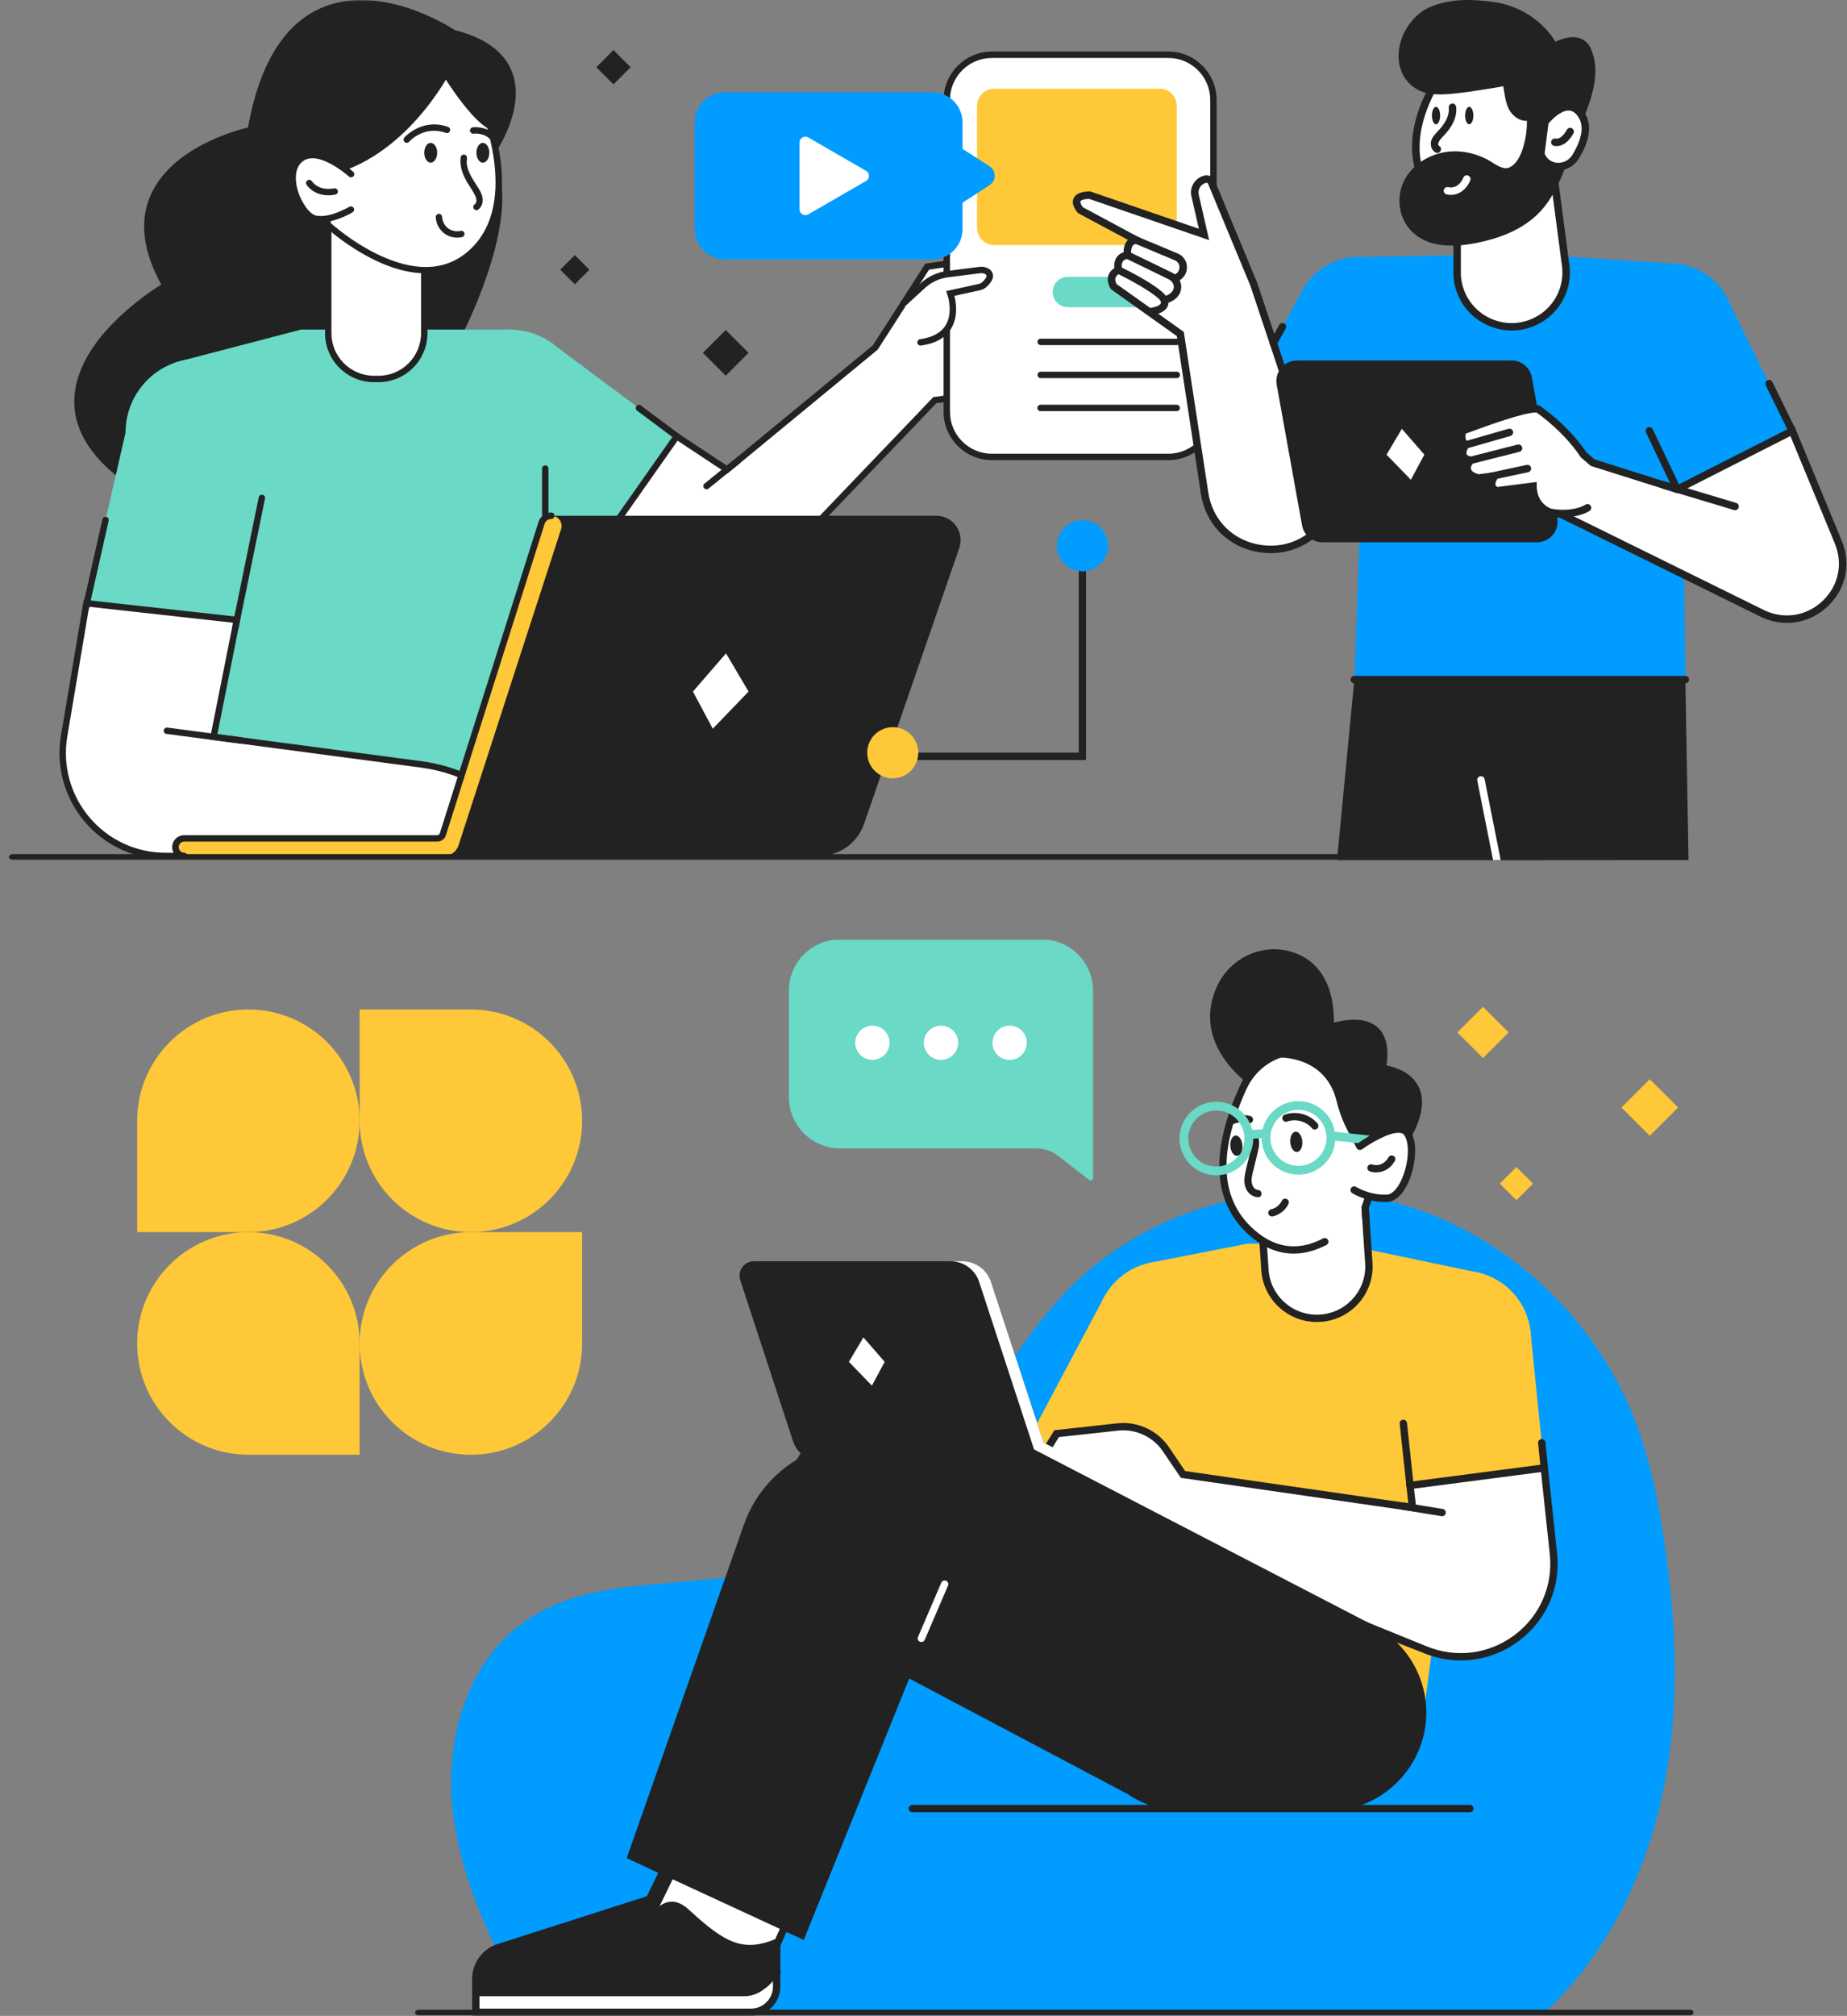 <svg width="606" height="661" viewBox="0 0 606 661" fill="none" xmlns="http://www.w3.org/2000/svg">
<rect x="0" y="0" width="606" height="661" fill="#808080" stroke="none"/>
<g clip-path="url(#clip0_71_2196)">
<path d="M118 367.5C118 387.659 101.659 404 81.5 404H45V367.5C45 347.341 61.341 331 81.5 331C101.659 331 118 347.341 118 367.5ZM118 440.5C118 420.341 134.341 404 154.5 404H191V440.5C191 460.659 174.659 477 154.5 477C134.341 477 118 460.659 118 440.5ZM45 440.5C45 460.659 61.341 477 81.5 477H118V440.5C118 420.341 101.659 404 81.5 404C61.341 404 45 420.341 45 440.5ZM191 367.5C191 347.341 174.659 331 154.5 331H118V367.5C118 387.659 134.341 404 154.5 404C174.659 404 191 387.659 191 367.5Z" fill="#FFC839"/>
</g>
<g clip-path="url(#clip1_71_2196)">
<path d="M118 367.5C118 387.659 101.659 404 81.5 404H45V367.5C45 347.341 61.341 331 81.5 331C101.659 331 118 347.341 118 367.5ZM118 440.5C118 420.341 134.341 404 154.5 404H191V440.5C191 460.659 174.659 477 154.5 477C134.341 477 118 460.659 118 440.5ZM45 440.5C45 460.659 61.341 477 81.5 477H118V440.5C118 420.341 101.659 404 81.5 404C61.341 404 45 420.341 45 440.5ZM191 367.5C191 347.341 174.659 331 154.5 331H118V367.5C118 387.659 134.341 404 154.5 404C174.659 404 191 387.659 191 367.5Z" fill="#FFC839"/>
</g>
<g clip-path="url(#clip2_71_2196)">
<path d="M118 367.5C118 387.659 101.659 404 81.5 404H45V367.5C45 347.341 61.341 331 81.5 331C101.659 331 118 347.341 118 367.5ZM118 440.5C118 420.341 134.341 404 154.5 404H191V440.5C191 460.659 174.659 477 154.5 477C134.341 477 118 460.659 118 440.5ZM45 440.5C45 460.659 61.341 477 81.5 477H118V440.5C118 420.341 101.659 404 81.5 404C61.341 404 45 420.341 45 440.5ZM191 367.5C191 347.341 174.659 331 154.5 331H118V367.5C118 387.659 134.341 404 154.5 404C174.659 404 191 387.659 191 367.5Z" fill="#FFC839"/>
</g>
<g clip-path="url(#clip3_71_2196)">
<path d="M118 367.5C118 387.659 101.659 404 81.5 404H45V367.5C45 347.341 61.341 331 81.5 331C101.659 331 118 347.341 118 367.5ZM118 440.5C118 420.341 134.341 404 154.5 404H191V440.5C191 460.659 174.659 477 154.5 477C134.341 477 118 460.659 118 440.5ZM45 440.5C45 460.659 61.341 477 81.5 477H118V440.5C118 420.341 101.659 404 81.5 404C61.341 404 45 420.341 45 440.5ZM191 367.5C191 347.341 174.659 331 154.5 331H118V367.5C118 387.659 134.341 404 154.5 404C174.659 404 191 387.659 191 367.5Z" fill="#FFC839"/>
</g>
<mask id="mask0_71_2196" style="mask-type:luminance" maskUnits="userSpaceOnUse" x="134" y="308" width="453" height="353">
<path d="M134.001 308H586.594V661H134.001V308Z" fill="white"/>
</mask>
<g mask="url(#mask0_71_2196)">
<path d="M492.076 388.087L497.541 393.532L503.004 388.088L497.54 382.643L492.076 388.087ZM478.152 338.525L486.573 346.919L494.994 338.525L486.573 330.132L478.152 338.525ZM531.982 363.142L541.285 372.414L550.587 363.142L541.285 353.871L531.982 363.142Z" fill="#FFC839"/>
<path d="M357.325 386.871L347.157 378.984C345.132 377.416 342.643 376.564 340.081 376.564H275.718C266.392 376.564 258.831 369.028 258.831 359.733V324.831C258.831 315.536 266.392 308 275.718 308H341.75C351.076 308 358.638 315.536 358.638 324.831V386.233C358.638 386.908 357.859 387.288 357.325 386.875V386.871Z" fill="#6AD9C5"/>
<path d="M291.405 344.13C291.697 343.453 291.852 342.724 291.861 341.986C291.87 341.248 291.734 340.516 291.46 339.831C291.186 339.146 290.779 338.522 290.263 337.994C289.747 337.467 289.132 337.046 288.453 336.757C287.081 336.169 285.532 336.149 284.145 336.7C282.759 337.252 281.647 338.331 281.054 339.701C280.763 340.379 280.608 341.107 280.599 341.845C280.589 342.583 280.726 343.315 281 344C281.275 344.685 281.682 345.309 282.198 345.837C282.714 346.364 283.329 346.785 284.008 347.074C285.379 347.662 286.928 347.682 288.315 347.131C289.701 346.579 290.812 345.5 291.405 344.13ZM313.92 344.129C314.211 343.451 314.366 342.723 314.375 341.985C314.385 341.247 314.248 340.514 313.974 339.829C313.7 339.144 313.293 338.52 312.776 337.993C312.26 337.465 311.645 337.045 310.966 336.756C309.595 336.168 308.046 336.148 306.659 336.699C305.273 337.251 304.161 338.33 303.569 339.7C303.277 340.377 303.122 341.106 303.113 341.844C303.104 342.582 303.24 343.314 303.515 343.999C303.789 344.684 304.196 345.308 304.712 345.836C305.228 346.363 305.843 346.784 306.522 347.073C307.894 347.661 309.442 347.681 310.829 347.129C312.216 346.578 313.327 345.499 313.92 344.129ZM336.439 344.133C336.73 343.455 336.885 342.726 336.894 341.988C336.903 341.25 336.767 340.518 336.492 339.833C336.218 339.148 335.811 338.524 335.295 337.996C334.779 337.469 334.164 337.049 333.485 336.759C332.114 336.171 330.565 336.151 329.178 336.703C327.792 337.254 326.68 338.333 326.088 339.703C325.796 340.381 325.641 341.109 325.632 341.847C325.622 342.585 325.759 343.317 326.033 344.002C326.307 344.687 326.714 345.312 327.23 345.839C327.746 346.366 328.361 346.787 329.04 347.076C330.412 347.664 331.961 347.685 333.347 347.133C334.734 346.581 335.846 345.502 336.439 344.133Z" fill="white"/>
<path d="M506.899 659.798C527.818 640.367 540.636 613.291 546.058 585.308C551.478 557.326 549.9 528.38 545.22 500.263C543.474 489.783 541.295 479.343 537.779 469.313C525.104 433.147 493.984 403.683 456.783 394.047C419.587 384.412 377.438 395.395 350.54 422.754C332.314 441.293 321.41 465.962 303.353 484.663C287.73 500.848 266.956 512.014 244.801 516.131C220.265 520.69 192.863 517.34 172.358 531.52C153.089 544.843 145.86 570.682 148.543 593.9C151.232 617.117 162.126 638.483 172.844 659.274L506.893 659.802L506.899 659.798Z" fill="#009CFF"/>
<path d="M362.476 424.887L338.165 470.667L373.975 491.555L401.596 446.665L362.476 424.887Z" fill="#FFC839"/>
<path d="M376.971 414.104L409.304 407.781H439.674L486.033 417.499L466.807 564.079L349.693 499.572L376.971 414.104Z" fill="#FFC839"/>
<path d="M501.722 444.024C504.509 432.007 496.997 420.014 484.94 417.237C472.884 414.458 460.851 421.946 458.064 433.962C455.275 445.977 462.789 457.97 474.845 460.749C486.9 463.527 498.933 456.039 501.722 444.024ZM397.823 451.664C406.571 442.944 406.571 428.805 397.823 420.084C389.073 411.364 374.886 411.364 366.137 420.084C357.387 428.805 357.387 442.944 366.137 451.664C374.886 460.385 389.073 460.385 397.823 451.664Z" fill="#FFC839"/>
<path d="M502.07 435.875L506.678 481.327L462.618 487.07L457.871 442.697L502.07 435.875Z" fill="#FFC839"/>
<path d="M462.614 487.07L463.441 494.309L388.14 483.45L382.571 475.234C380.837 472.681 378.44 470.649 375.639 469.355C372.838 468.061 369.737 467.555 366.669 467.889L346.693 470.07L344.49 474.011L382.34 506.26L467.674 540.945C489.117 549.66 512.128 532.411 509.68 509.463L506.674 481.327L462.609 487.074L462.614 487.07Z" fill="white"/>
<path d="M479.303 544.439C475.243 544.439 471.15 543.652 467.22 542.056L380.766 508.291L342.017 475.28L345.941 468.948L366.532 466.699C369.818 466.335 373.141 466.875 376.142 468.261C379.144 469.646 381.71 471.825 383.565 474.561L388.836 482.337L462.069 492.894L461.284 486.029L507.739 479.969L510.876 509.328C512.073 520.527 507.394 531.26 498.36 538.029C492.718 542.258 486.061 544.429 479.307 544.429L479.303 544.439ZM382.973 505.229L468.13 539.837C477.802 543.767 488.563 542.382 496.912 536.122C505.262 529.861 509.587 519.947 508.48 509.591L505.609 482.673L463.94 488.109L464.806 495.723L387.437 484.567L381.568 475.909C379.96 473.534 377.734 471.643 375.13 470.441C372.526 469.239 369.643 468.771 366.792 469.087L347.431 471.201L345.355 474.561L382.311 506.048L382.973 505.229Z" fill="#222222"/>
<path d="M473.181 497.151C473.118 497.151 473.05 497.146 472.983 497.137L460.242 495.061C460.086 495.036 459.937 494.981 459.803 494.898C459.669 494.816 459.552 494.707 459.46 494.579C459.368 494.452 459.302 494.307 459.266 494.153C459.23 494 459.225 493.841 459.25 493.685C459.276 493.53 459.331 493.38 459.415 493.246C459.498 493.112 459.607 492.996 459.735 492.904C459.863 492.812 460.009 492.746 460.163 492.711C460.316 492.675 460.476 492.671 460.631 492.697L473.372 494.773C473.666 494.826 473.93 494.985 474.112 495.222C474.295 495.458 474.382 495.754 474.358 496.051C474.335 496.349 474.201 496.627 473.983 496.831C473.765 497.035 473.479 497.151 473.181 497.156V497.151ZM344.493 479.308H269.577C267.495 479.31 265.465 478.654 263.777 477.434C262.089 476.214 260.83 474.492 260.178 472.514L242.877 419.752C241.872 416.694 244.161 413.549 247.388 413.549H315.759C317.841 413.547 319.871 414.203 321.558 415.423C323.246 416.643 324.505 418.364 325.157 420.342L344.493 479.308Z" fill="#222222"/>
<path d="M325.151 420.337C324.499 418.36 323.239 416.638 321.551 415.419C319.864 414.199 317.834 413.543 315.752 413.545H311.87C313.952 413.543 315.982 414.199 317.67 415.419C319.357 416.638 320.617 418.36 321.269 420.337L340.605 479.304H344.486L325.151 420.337ZM344.488 479.308L379.337 497.362C379.661 497.53 380.017 497.626 380.382 497.643C380.747 497.66 381.111 497.597 381.448 497.459C381.786 497.321 382.09 497.11 382.338 496.843C382.587 496.576 382.774 496.257 382.887 495.91C383.071 495.342 383.046 494.727 382.817 494.176C382.587 493.625 382.169 493.174 381.636 492.904L342.439 473.053L344.488 479.304V479.308Z" fill="white"/>
<path d="M220.126 608.251L213.108 622.729L164.065 638.43C161.782 639.051 159.767 640.405 158.329 642.283C156.891 644.162 156.111 646.461 156.109 648.827V653.439H246.393C251.045 653.439 254.81 649.681 254.81 645.05V631.396L257.438 625.505L220.126 608.251Z" fill="#222222"/>
<path d="M246.393 654.638H154.908V648.827C154.908 643.458 158.53 638.712 163.719 637.284L212.248 621.752L219.559 606.67L259.02 624.915L256.018 631.651V645.051C256.018 650.338 251.704 654.638 246.399 654.638H246.393ZM157.312 652.241H246.393C250.372 652.241 253.608 649.014 253.608 645.051V631.143L255.86 626.095L220.694 609.834L213.965 623.712L164.383 639.585C160.217 640.726 157.312 644.523 157.312 648.827V652.241Z" fill="#222222"/>
<path d="M435.584 530.44C426.089 530.44 417.585 534.673 411.865 541.347C409.441 538.517 406.53 536.143 403.27 534.338L403.131 534.261L402.909 534.141L300.441 478.444C279.22 467.447 253.145 477.749 245.241 500.253L207.117 608.639L255.145 630.845L290.797 545.024L370.533 587.192C372.459 588.506 374.528 589.6 376.699 590.452L376.766 590.485V590.475C379.745 591.636 382.884 592.333 386.074 592.542L386.088 592.618H435.579C452.809 592.618 466.771 578.696 466.771 561.529C466.771 544.362 452.803 530.44 435.579 530.44H435.584Z" fill="#222222"/>
<path d="M255.771 632.461L205.613 609.268L244.098 499.855C246.019 494.389 249.093 489.401 253.113 485.229C257.132 481.056 262.002 477.798 267.392 475.674C272.789 473.542 278.579 472.591 284.374 472.885C290.169 473.18 295.833 474.713 300.986 477.381L404.796 533.806L404.781 533.835C407.396 535.397 409.776 537.32 411.851 539.549C414.885 536.295 418.557 533.701 422.638 531.927C426.718 530.154 431.12 529.24 435.57 529.242C453.434 529.242 467.965 543.73 467.965 561.529C467.965 579.33 453.434 593.817 435.57 593.817H385.103L385.07 593.669C382.46 593.425 379.89 592.865 377.416 592L377.355 592.148L376.185 591.54C373.973 590.667 371.865 589.551 369.898 588.213L291.394 546.697L255.771 632.457V632.461ZM208.604 608.012L254.506 629.236L290.182 543.351L371.202 586.204C373.055 587.468 375.045 588.52 377.133 589.34L377.201 589.369C380.062 590.485 383.077 591.154 386.142 591.353L387.056 591.425H435.57C452.106 591.425 465.56 578.016 465.56 561.535C465.56 545.052 452.106 531.644 435.57 531.644C431.236 531.641 426.954 532.577 423.017 534.388C419.081 536.199 415.583 538.841 412.765 542.133L411.851 543.198L410.937 542.133C408.608 539.41 405.81 537.127 402.674 535.393L402.289 535.182L299.855 479.505C295.011 476.998 289.686 475.559 284.239 475.283C278.792 475.008 273.35 475.903 268.278 477.908C263.208 479.907 258.627 482.972 254.847 486.897C251.067 490.822 248.175 495.515 246.368 500.656L208.604 608.017V608.012Z" fill="#222222"/>
<path d="M450.7 534.334L314.678 463.856C293.457 452.859 267.381 463.161 259.478 485.665L215.035 612.255L263.062 634.461L305.034 530.435L424.198 590.485L450.696 534.334H450.7Z" fill="#222222"/>
<path d="M263.708 636.085L213.54 612.887L258.346 485.271C260.267 479.805 263.342 474.816 267.361 470.643C271.381 466.47 276.251 463.21 281.641 461.085C287.037 458.953 292.827 458.002 298.622 458.296C304.417 458.591 310.081 460.124 315.233 462.793L451.255 533.269C451.395 533.341 451.519 533.44 451.621 533.561C451.722 533.681 451.798 533.82 451.846 533.971C451.893 534.121 451.911 534.279 451.897 534.435C451.883 534.592 451.838 534.745 451.766 534.884C451.458 535.469 450.736 535.699 450.144 535.392L314.122 464.916C309.277 462.405 303.949 460.962 298.498 460.685C293.048 460.408 287.601 461.303 282.526 463.31C277.456 465.309 272.875 468.374 269.095 472.299C265.314 476.224 262.422 480.916 260.616 486.057L216.533 611.621L262.425 632.839L304.425 528.738L368.12 563.331C368.258 563.406 368.381 563.508 368.48 563.63C368.579 563.753 368.653 563.893 368.697 564.044C368.742 564.195 368.756 564.354 368.74 564.51C368.723 564.667 368.676 564.819 368.6 564.957C368.283 565.537 367.552 565.752 366.97 565.436L305.652 532.132L263.714 636.08L263.708 636.085Z" fill="#222222"/>
<path d="M220.126 614.613L213.108 629.092L164.065 644.792C161.782 645.413 159.767 646.767 158.329 648.646C156.891 650.524 156.111 652.824 156.109 655.189V659.802H246.393C251.045 659.802 254.81 656.043 254.81 651.413V637.759L257.438 631.867L220.126 614.613Z" fill="#222222"/>
<path d="M220.126 614.613L213.108 629.092C213.108 629.092 218.068 618.856 226.013 626.163C238.067 637.241 244.089 640.645 255.995 635.103L257.438 631.867L220.126 614.613ZM246.392 653.354H156.267C156.161 653.953 156.108 654.566 156.108 655.189V659.802H246.392C251.044 659.802 254.809 656.043 254.809 651.413V644.965C254.809 649.6 251.038 653.354 246.392 653.354Z" fill="white"/>
<path d="M246.393 660.999H154.908V655.189C154.908 649.82 158.53 645.073 163.719 643.645L212.248 628.108L219.559 613.031L259.02 631.277L256.018 638.012V651.412C256.018 656.699 251.704 660.999 246.399 660.999H246.393ZM157.312 658.603H246.393C250.372 658.603 253.608 655.376 253.608 651.412V637.504L255.86 632.456L220.694 616.195L213.965 630.074L164.383 645.947C160.223 647.087 157.312 650.884 157.312 655.189V658.603Z" fill="#222222"/>
<path d="M302.3 538.413C302.102 538.413 301.906 538.365 301.731 538.272C301.556 538.178 301.407 538.043 301.297 537.877C301.188 537.712 301.121 537.522 301.103 537.324C301.085 537.126 301.116 536.927 301.194 536.745L308.833 518.954C308.958 518.662 309.195 518.431 309.49 518.312C309.786 518.194 310.116 518.197 310.41 518.321C310.555 518.383 310.686 518.472 310.797 518.584C310.907 518.697 310.994 518.83 311.053 518.976C311.112 519.122 311.142 519.278 311.141 519.436C311.139 519.593 311.106 519.749 311.045 519.894L303.406 537.684C303.209 538.139 302.766 538.413 302.3 538.413Z" fill="white"/>
<path d="M462.616 488.267C462.32 488.269 462.034 488.16 461.814 487.962C461.594 487.765 461.454 487.493 461.423 487.199L459.244 466.829C459.211 466.512 459.305 466.196 459.505 465.948C459.705 465.701 459.996 465.544 460.312 465.511C460.628 465.477 460.945 465.571 461.193 465.77C461.441 465.97 461.599 466.259 461.634 466.575L463.813 486.944C463.846 487.26 463.753 487.577 463.552 487.825C463.352 488.072 463.062 488.23 462.745 488.263C462.702 488.263 462.659 488.267 462.616 488.267ZM506.68 482.524C506.068 482.524 505.549 482.064 505.486 481.445L504.649 473.176C504.634 473.019 504.649 472.86 504.695 472.709C504.741 472.558 504.816 472.418 504.916 472.296C505.016 472.174 505.139 472.073 505.279 471.998C505.418 471.924 505.57 471.878 505.727 471.862C506.391 471.796 506.978 472.275 507.044 472.937L507.882 481.206C507.897 481.363 507.882 481.522 507.836 481.673C507.79 481.824 507.715 481.965 507.615 482.087C507.515 482.209 507.392 482.31 507.253 482.384C507.114 482.458 506.961 482.505 506.804 482.52C506.761 482.52 506.723 482.524 506.685 482.524H506.68ZM244.051 654.552H156.274C155.61 654.552 155.071 654.015 155.071 653.353C155.071 652.691 155.61 652.155 156.274 652.155H244.051C246.053 652.156 247.986 651.422 249.483 650.093L254.129 645.966C254.367 645.754 254.68 645.646 254.998 645.664C255.316 645.682 255.614 645.825 255.827 646.062C255.932 646.179 256.013 646.316 256.065 646.465C256.117 646.613 256.139 646.771 256.13 646.928C256.121 647.085 256.081 647.239 256.013 647.381C255.944 647.522 255.848 647.649 255.73 647.754L251.084 651.881C249.147 653.602 246.647 654.552 244.057 654.552H244.051ZM482.278 594.21H299.339C298.675 594.21 298.136 593.673 298.136 593.011C298.136 592.349 298.675 591.813 299.339 591.813H482.278C482.942 591.813 483.481 592.349 483.481 593.011C483.481 593.673 482.942 594.21 482.278 594.21ZM412.615 356.117C412.615 356.117 391.489 343.182 400.422 323.877C404.693 314.643 415.352 310.014 424.852 313.728C431.253 316.236 436.943 322.492 436.453 336.97C436.453 336.97 457.401 329.118 453.553 350.368C453.553 350.368 476.694 352.435 458.247 378.122L433.538 387.234L412.619 356.122L412.615 356.117Z" fill="#222222"/>
<path d="M433.055 388.683L411.746 356.994C410.654 356.29 406.003 353.117 402.189 347.948C396.466 340.187 395.474 331.692 399.317 323.374C403.911 313.441 415.315 308.72 425.277 312.613C431.001 314.851 437.683 320.618 437.673 335.321C440.784 334.453 447.533 333.154 451.746 336.66C454.72 339.127 455.787 343.399 454.921 349.363C457.489 349.847 463.214 351.477 465.566 356.587C468.057 361.995 465.917 369.473 459.207 378.817L458.991 379.114L433.045 388.683H433.055ZM418.062 313.647C411.208 313.647 404.609 317.675 401.506 324.377C398.009 331.937 398.88 339.368 404.089 346.467C408.062 351.88 413.185 355.063 413.238 355.096L413.459 355.23L413.603 355.446L433.993 385.773L457.466 377.115C463.382 368.794 465.427 362.044 463.387 357.59C460.967 352.306 453.507 351.559 453.43 351.553L452.127 351.434L452.357 350.149C453.387 344.459 452.666 340.537 450.212 338.494C445.787 334.813 436.951 338.05 436.865 338.083L435.181 338.71L435.238 336.918C435.633 325.23 431.987 317.799 424.401 314.831C422.38 314.04 420.228 313.633 418.057 313.633L418.062 313.647Z" fill="#222222"/>
<path d="M413.816 398.353L447.896 396.091L449.114 414.325C449.734 423.599 442.683 431.63 433.377 432.247L433.011 432.272C423.706 432.889 415.649 425.862 415.028 416.587L413.81 398.353H413.816Z" fill="white"/>
<path d="M432.038 433.468C427.612 433.468 423.39 431.891 420.027 428.958C418.216 427.39 416.735 425.477 415.671 423.332C414.607 421.186 413.98 418.85 413.826 416.46L412.543 397.241L448.969 393.971L450.311 414.033C450.478 416.423 450.167 418.822 449.398 421.09C448.628 423.359 447.414 425.451 445.828 427.246C444.249 429.053 442.327 430.53 440.174 431.59C438.021 432.651 435.679 433.275 433.284 433.425C432.87 433.454 432.451 433.468 432.043 433.468H432.038ZM415.092 399.416L416.222 416.302C416.356 418.377 416.901 420.406 417.826 422.269C418.75 424.133 420.037 425.793 421.609 427.155C423.177 428.529 425.001 429.58 426.976 430.246C428.952 430.911 431.04 431.179 433.12 431.033C435.2 430.902 437.233 430.36 439.102 429.438C440.971 428.516 442.639 427.233 444.01 425.663C445.388 424.105 446.441 422.288 447.11 420.319C447.778 418.349 448.047 416.266 447.901 414.191L446.723 396.579L415.092 399.416Z" fill="#222222"/>
<path d="M426.858 344.468C422.888 344.432 418.993 345.544 415.64 347.67C412.287 349.796 409.62 352.846 407.96 356.452C402.616 368.082 395.391 389.033 409.364 402.869C428.561 421.881 447.498 396.094 447.498 396.094C447.498 396.094 460.989 361.582 446.588 350.729C440.187 345.906 432.937 344.516 426.858 344.468Z" fill="white"/>
<path d="M424.451 411.042C419.52 411.042 414.027 409.178 408.511 403.717C402.118 397.389 399.328 388.98 400.212 378.726C400.8 371.933 403.036 364.267 406.861 355.95C410.434 348.17 418.274 343.208 426.865 343.265C434.796 343.332 441.675 345.523 447.313 349.771C461.762 360.663 450.371 392.711 449.107 396.119L449.299 399.029C449.309 399.187 449.289 399.344 449.238 399.494C449.187 399.643 449.107 399.781 449.003 399.899C448.899 400.017 448.772 400.114 448.631 400.184C448.489 400.253 448.336 400.294 448.178 400.304C447.861 400.323 447.549 400.217 447.309 400.007C447.07 399.798 446.923 399.503 446.899 399.186L446.668 395.759L446.76 395.515C446.885 395.179 459.371 361.866 445.854 351.683C440.641 347.752 434.239 345.724 426.837 345.663C419.212 345.6 412.223 350.024 409.04 356.947C399.837 376.976 400.222 392.14 410.198 402.016C417.462 409.211 425.509 410.573 434.104 406.071C434.386 405.924 434.716 405.894 435.02 405.988C435.325 406.082 435.58 406.293 435.73 406.574C435.878 406.856 435.908 407.185 435.813 407.489C435.718 407.793 435.506 408.047 435.225 408.195C432.224 409.766 428.53 411.047 424.445 411.047L424.451 411.042Z" fill="#222222"/>
<path d="M420.017 345.57C420.017 345.57 438.425 345.114 440.315 364.568L448.825 379.75L458.238 378.116C458.238 378.116 460.273 337.641 428.96 342.133C425.953 342.565 421.975 342.195 420.013 345.57H420.017Z" fill="#222222"/>
<path d="M446.141 376.99C445.703 376.99 445.285 376.756 445.074 376.343L442.058 370.519C440.552 367.613 439.355 364.382 438.498 360.912C434.968 346.611 420.662 346.755 420.057 346.77C419.739 346.776 419.431 346.657 419.201 346.438C418.97 346.219 418.835 345.918 418.825 345.6C418.819 345.282 418.938 344.975 419.156 344.745C419.375 344.515 419.676 344.381 419.994 344.372C420.153 344.367 436.829 344.143 440.826 360.336C441.639 363.625 442.77 366.679 444.188 369.416L447.205 375.241C447.299 375.424 447.344 375.628 447.336 375.834C447.328 376.039 447.268 376.239 447.161 376.415C447.054 376.59 446.903 376.735 446.724 376.836C446.545 376.937 446.343 376.99 446.137 376.99H446.141Z" fill="#222222"/>
<path d="M436.79 370.957L436.471 373.815L451.677 375.505L451.997 372.646L436.79 370.957Z" fill="#6AD9C5"/>
<path d="M446.224 375.845C446.224 375.845 458.51 366.995 461.703 371.496C465.426 376.746 461.265 392.48 455.249 392.878C449.231 393.276 444.296 390.203 444.296 390.203L446.224 375.845Z" fill="white"/>
<path d="M454.158 394.114C448.376 394.114 443.864 391.343 443.662 391.218C443.528 391.135 443.412 391.026 443.32 390.898C443.229 390.769 443.163 390.624 443.128 390.471C443.093 390.317 443.088 390.158 443.115 390.002C443.141 389.847 443.198 389.698 443.282 389.565C443.366 389.431 443.475 389.315 443.603 389.224C443.732 389.132 443.877 389.067 444.031 389.032C444.184 388.997 444.344 388.992 444.499 389.018C444.654 389.045 444.803 389.101 444.937 389.185C444.98 389.214 449.641 392.053 455.173 391.684C456.706 391.583 458.352 389.919 459.689 387.125C462.181 381.909 462.666 374.928 460.723 372.192C460.444 371.793 460.04 371.569 459.458 371.472C456.058 370.907 449.261 375.14 446.933 376.817C446.675 377.004 446.353 377.08 446.038 377.03C445.724 376.98 445.442 376.807 445.254 376.549C445.162 376.422 445.095 376.278 445.058 376.124C445.022 375.971 445.016 375.812 445.041 375.657C445.066 375.501 445.121 375.352 445.204 375.218C445.287 375.084 445.395 374.968 445.523 374.876C446.466 374.2 454.859 368.28 459.852 369.109C461.074 369.31 462.027 369.885 462.685 370.811C465.437 374.695 464.398 382.839 461.859 388.16C460.112 391.814 457.794 393.917 455.331 394.08C454.937 394.104 454.542 394.119 454.158 394.119V394.114Z" fill="#222222"/>
<path d="M451.487 384.416C450.664 384.416 449.942 384.272 449.419 384.081C449.27 384.028 449.134 383.946 449.017 383.84C448.9 383.734 448.806 383.606 448.738 383.464C448.671 383.321 448.633 383.167 448.626 383.009C448.619 382.852 448.643 382.694 448.697 382.546C448.807 382.248 449.029 382.006 449.316 381.871C449.603 381.737 449.932 381.721 450.231 381.827C450.577 381.948 453.594 382.863 455.58 379.444C455.912 378.869 456.648 378.678 457.224 379.008C457.361 379.087 457.481 379.192 457.577 379.317C457.673 379.442 457.743 379.585 457.784 379.738C457.824 379.89 457.835 380.049 457.814 380.205C457.793 380.361 457.742 380.512 457.663 380.648C455.945 383.601 453.444 384.416 451.491 384.416H451.487ZM410.64 373.966C410.838 374.818 410.688 375.681 410.496 376.525C410.284 377.46 410.049 378.39 409.822 379.321C409.379 381.142 408.875 382.959 408.518 384.799C408.177 386.569 408.091 388.424 408.961 390.059C409.721 391.486 411.111 392.48 412.742 392.561C414.29 392.638 414.286 390.241 412.742 390.164C411.722 390.112 411.02 389.091 410.785 388.184C410.385 386.631 410.928 384.953 411.294 383.443L412.492 378.496C412.906 376.789 413.367 375.082 412.958 373.328C412.607 371.827 410.289 372.46 410.64 373.966ZM417.639 398.832C419.799 398.347 421.752 396.813 422.705 394.815C422.844 394.516 422.916 394.215 422.824 393.889C422.748 393.612 422.531 393.309 422.271 393.175C421.737 392.892 420.915 393.002 420.626 393.606C420.525 393.822 420.41 394.028 420.285 394.23C420.227 394.32 420.169 394.412 420.106 394.498L419.991 394.656C419.871 394.819 420.135 394.478 420.039 394.594C419.741 394.953 419.419 395.28 419.058 395.576C418.899 395.706 419.241 395.442 419.12 395.529C419.077 395.562 419.034 395.591 418.991 395.625C418.656 395.858 418.302 396.061 417.933 396.234C417.889 396.252 417.702 396.333 417.899 396.252C418.091 396.172 417.909 396.248 417.86 396.262C417.798 396.287 417.741 396.305 417.677 396.329C417.452 396.406 417.226 396.468 416.995 396.521C416.379 396.66 415.96 397.399 416.153 397.997C416.359 398.639 416.976 398.98 417.634 398.836L417.639 398.832ZM422.241 367.762C423.681 367.245 425.246 367.187 426.719 367.598C428.208 367.987 429.538 368.83 430.524 370.011C430.943 370.504 431.794 370.442 432.227 370.011C432.717 369.522 432.651 368.811 432.227 368.313C429.702 365.351 425.281 364.161 421.601 365.451C420.991 365.666 420.582 366.271 420.76 366.928C420.923 367.522 421.626 367.982 422.241 367.767V367.762ZM404.367 368.649C404.433 368.619 404.499 368.59 404.566 368.562C404.44 368.615 404.445 368.615 404.574 368.562C404.676 368.524 404.777 368.485 404.878 368.452C405.349 368.289 405.833 368.164 406.325 368.079C406.398 368.068 406.466 368.054 406.537 368.046C406.52 368.048 406.502 368.051 406.484 368.054C406.609 368.044 406.734 368.026 406.855 368.016C407.353 367.978 407.853 367.982 408.35 368.026C408.456 368.036 408.563 368.044 408.668 368.059C408.38 368.026 408.827 368.088 408.875 368.098C409.121 368.142 409.365 368.198 409.606 368.266C410.212 368.428 410.938 368.059 411.088 367.426C411.232 366.794 410.895 366.127 410.246 365.95C407.87 365.312 405.388 365.562 403.16 366.578C402.588 366.837 402.401 367.709 402.727 368.217C403.108 368.807 403.757 368.926 404.373 368.649H404.367Z" fill="#222222"/>
<path d="M399.075 385.365C396.145 385.365 393.35 384.319 391.128 382.383C389.931 381.344 388.952 380.079 388.248 378.659C387.544 377.24 387.128 375.695 387.025 374.113C386.914 372.532 387.12 370.945 387.629 369.445C388.139 367.944 388.942 366.56 389.993 365.374C391.038 364.178 392.309 363.201 393.733 362.499C395.157 361.797 396.706 361.385 398.29 361.285C404.929 360.839 410.719 365.877 411.162 372.512C411.605 379.147 406.554 384.899 399.897 385.341C399.623 385.36 399.348 385.369 399.075 385.369V385.365ZM399.098 364.128C397.784 364.122 396.484 364.4 395.287 364.94C394.09 365.481 393.022 366.273 392.158 367.262C391.358 368.166 390.747 369.22 390.359 370.362C389.972 371.505 389.816 372.713 389.901 373.916C389.981 375.121 390.298 376.298 390.835 377.379C391.371 378.46 392.117 379.425 393.028 380.216C393.938 381.013 394.996 381.622 396.142 382.008C397.288 382.394 398.498 382.549 399.704 382.465C404.769 382.128 408.617 377.747 408.281 372.694C407.959 367.852 403.898 364.128 399.098 364.128ZM426.006 385.154C423.077 385.154 420.283 384.109 418.06 382.171C416.863 381.133 415.884 379.867 415.18 378.448C414.476 377.028 414.06 375.483 413.957 373.902C413.847 372.321 414.052 370.734 414.562 369.234C415.071 367.733 415.875 366.35 416.925 365.163C417.97 363.967 419.241 362.99 420.665 362.288C422.089 361.586 423.638 361.173 425.222 361.073C431.86 360.627 437.651 365.666 438.094 372.301C438.537 378.936 433.486 384.689 426.829 385.129C426.555 385.149 426.28 385.158 426.006 385.158V385.154ZM426.03 363.916C424.716 363.911 423.416 364.188 422.219 364.729C421.022 365.27 419.954 366.062 419.09 367.051C418.29 367.955 417.679 369.009 417.291 370.151C416.904 371.294 416.748 372.503 416.833 373.706C417.171 378.753 421.576 382.584 426.637 382.253C431.701 381.918 435.549 377.536 435.213 372.482C434.891 367.641 430.83 363.917 426.03 363.917V363.916Z" fill="#6AD9C5"/>
<path d="M415.383 370.212L409.595 370.596L409.787 373.465L415.575 373.081L415.383 370.212Z" fill="#6AD9C5"/>
<path d="M554.547 660.832H137.277C136.691 660.832 136.214 660.411 136.214 659.893C136.214 659.375 136.691 658.954 137.277 658.954H554.547C555.133 658.954 555.609 659.375 555.609 659.893C555.609 660.411 555.133 660.832 554.547 660.832Z" fill="#222222"/>
<path d="M425.539 377.732C426.632 377.659 427.414 376.115 427.284 374.277C427.153 372.44 426.166 371.007 425.073 371.078C423.98 371.151 423.199 372.694 423.329 374.532C423.459 376.369 424.447 377.803 425.539 377.732Z" fill="#222222"/>
<path d="M405.879 378.984C406.972 378.911 407.754 377.368 407.624 375.53C407.493 373.692 406.506 372.258 405.413 372.33C404.321 372.402 403.539 373.946 403.669 375.784C403.8 377.621 404.787 379.055 405.879 378.984Z" fill="#222222"/>
<path d="M290.263 446.536L286.073 454.336L278.526 446.536L283.283 438.516L290.263 446.536Z" fill="white"/>
</g>
<mask id="mask1_71_2196" style="mask-type:luminance" maskUnits="userSpaceOnUse" x="0" y="0" width="531" height="282">
<path d="M530.938 0H0V282H530.938V0Z" fill="white"/>
</mask>
<g mask="url(#mask1_71_2196)">
<path d="M193.391 88.434L188.603 93.226L183.814 88.434L188.603 83.644L193.391 88.434ZM206.918 22.035L201.281 27.675L195.645 22.035L201.281 16.395L206.918 22.035ZM245.592 115.7L238.107 123.189L230.621 115.7L238.107 108.209L245.592 115.7ZM160.407 51.464C160.407 51.464 184.038 19.694 148.76 10.836C148.76 10.836 94.241 -25.721 82.257 42.681C82.257 42.681 31.26 53.321 54.312 93.687C54.312 93.687 -6.529 129.158 48.331 161.754C103.19 194.352 151.291 108.061 151.291 108.061C151.291 108.061 171.547 68.017 160.403 51.464H160.407Z" fill="#222222"/>
<path d="M73.825 170.155C78.169 170.155 82.556 169.558 86.983 168.366C106.413 163.132 123.122 147.134 133.721 134.634C145.163 121.14 152.147 108.694 152.214 108.569L152.235 108.53C153.062 106.893 172.168 68.68 161.68 51.493C163.74 48.519 172.185 35.319 168.131 23.953C165.717 17.188 159.349 12.444 149.196 9.858C146.947 8.382 124.709 -5.641 105.535 2.549C93.258 7.795 85.124 21 81.354 41.808C77.195 42.795 56.427 48.423 49.497 63.829C45.669 72.334 46.819 82.246 52.91 93.313C47.928 96.401 24.451 111.988 24.367 131.581C24.322 142.93 32.204 153.388 47.802 162.654C56.204 167.648 64.919 170.151 73.829 170.151L73.825 170.155ZM150.368 107.565C150.056 108.115 143.202 120.207 132.088 133.307C121.687 145.568 105.325 161.247 86.429 166.337C73.498 169.818 60.863 167.974 48.867 160.847C33.954 151.985 26.416 142.14 26.458 131.59C26.541 111.324 54.559 94.758 54.84 94.594L55.738 94.07L55.222 93.167C49.052 82.36 47.764 72.783 51.399 64.698C58.505 48.89 82.232 43.757 82.471 43.706L83.168 43.559L83.29 42.857C86.874 22.399 94.631 9.487 106.342 4.481C125.074 -3.524 147.941 11.55 148.172 11.702L148.323 11.802L148.5 11.848C158.028 14.242 163.967 18.548 166.141 24.651C170.267 36.213 159.664 50.687 159.559 50.834L159.114 51.43L159.531 52.047C170.108 67.761 150.888 106.506 150.359 107.565H150.368Z" fill="#222222"/>
<path d="M60.888 117.951L98.803 108.056H167.093L178.892 153.643V277.279L54.315 280.655L60.888 117.951Z" fill="#6AD9C5"/>
<path d="M65.493 166.16C52.069 166.16 41.187 155.271 41.187 141.838C41.187 128.404 52.069 117.515 65.493 117.515C78.918 117.515 89.8 128.404 89.8 141.838C89.8 155.271 78.918 166.16 65.493 166.16ZM167.102 156.702C153.677 156.702 142.795 145.812 142.795 132.379C142.795 118.945 153.677 108.056 167.102 108.056C180.526 108.056 191.408 118.945 191.408 132.379C191.408 145.812 180.526 156.702 167.102 156.702Z" fill="#6AD9C5"/>
<path d="M41.185 141.838L28.378 197.795L77.718 203.268L89.269 146.869L41.185 141.838Z" fill="#6AD9C5"/>
<path d="M28.374 197.795L21.047 241.279C17.575 261.877 33.441 280.655 54.314 280.655H125.468C125.468 280.655 167.092 281.021 174.836 280.655C174.836 280.655 183.009 279.29 181.791 278.118L168.401 265.216C160.137 257.252 149.541 252.142 138.164 250.633L70.075 241.602L77.71 203.268L28.367 197.795H28.374Z" fill="white"/>
<path d="M158.546 281.87C165.886 281.87 172.271 281.827 174.89 281.706L175.012 281.693C182.382 280.463 182.752 279.269 182.907 278.761C183.062 278.266 182.916 277.745 182.521 277.368L169.132 264.464C160.644 256.286 149.983 251.146 138.302 249.596L71.325 240.713L78.964 202.353L27.501 196.645L20.008 241.108C19.163 246.099 19.418 251.214 20.755 256.096C22.092 260.978 24.479 265.51 27.748 269.374C31.009 273.242 35.077 276.351 39.665 278.482C44.254 280.613 49.253 281.715 54.313 281.71H125.466C126.582 281.719 144.351 281.874 158.537 281.874L158.546 281.87ZM174.73 279.61C166.94 279.967 125.898 279.61 125.483 279.61H54.317C49.562 279.614 44.864 278.579 40.552 276.576C36.239 274.574 32.417 271.653 29.352 268.018C26.279 264.387 24.036 260.128 22.781 255.541C21.525 250.953 21.287 246.146 22.082 241.456L29.247 198.951L76.466 204.189L68.84 242.498L138.037 251.675C149.269 253.166 159.524 258.11 167.683 265.976L180.405 278.237C179.239 278.69 176.825 279.262 174.73 279.614V279.61Z" fill="#222222"/>
<path d="M78.922 243.825C79.186 243.822 79.44 243.719 79.632 243.537C79.824 243.354 79.941 243.107 79.958 242.843C79.975 242.578 79.892 242.317 79.726 242.112C79.559 241.906 79.321 241.771 79.059 241.733L54.951 238.575C54.811 238.551 54.668 238.555 54.531 238.587C54.393 238.62 54.263 238.68 54.149 238.764C54.035 238.847 53.94 238.953 53.868 239.075C53.796 239.197 53.749 239.332 53.731 239.472C53.712 239.612 53.722 239.755 53.76 239.891C53.798 240.027 53.864 240.155 53.952 240.265C54.041 240.375 54.15 240.467 54.275 240.534C54.4 240.6 54.536 240.641 54.677 240.654L78.787 243.813C78.833 243.816 78.879 243.82 78.925 243.82L78.922 243.825Z" fill="#222222"/>
<path d="M182.959 113.953L222.049 143.056L195.686 180.554L153.6 152.196L182.959 113.953Z" fill="#6AD9C5"/>
<path d="M222.058 143.056L238.566 153.985L287.175 113.953L304.221 87.437L327.684 83.893V117.335C327.684 117.335 321.946 130.002 306.755 131.182L251.498 188.908C241.34 199.518 224.962 201.123 212.946 192.676L195.694 180.554L222.058 143.051V143.056Z" fill="white"/>
<path d="M230.02 199.127C234.173 199.125 238.283 198.283 242.102 196.651C245.92 195.019 249.369 192.631 252.241 189.63L307.226 132.19C322.555 130.791 328.385 118.296 328.629 117.762L328.72 117.556V82.666L303.583 86.468L286.369 113.243L238.486 152.679L221.773 141.615L194.221 180.811L212.333 193.532C217.514 197.17 223.69 199.122 230.02 199.123V199.127ZM326.622 117.086C325.833 118.632 320.023 129.094 306.659 130.132L306.261 130.161L250.726 188.178C240.853 198.488 225.214 200.017 213.538 191.814L197.142 180.298L222.314 144.492L238.62 155.286L287.956 114.659L304.834 88.408L326.617 85.114V117.091L326.622 117.086Z" fill="#222222"/>
<path d="M231.81 160.436C232.051 160.437 232.284 160.354 232.47 160.201L242.891 151.775C243.093 151.595 243.219 151.344 243.241 151.075C243.263 150.805 243.18 150.538 243.01 150.328C242.84 150.117 242.595 149.981 242.327 149.946C242.059 149.912 241.788 149.982 241.57 150.142L231.148 158.567C230.98 158.704 230.859 158.89 230.801 159.099C230.742 159.308 230.75 159.53 230.822 159.734C230.895 159.938 231.029 160.116 231.205 160.241C231.382 160.367 231.593 160.435 231.81 160.436Z" fill="#222222"/>
<path d="M122.704 124.256H124.203C132.484 124.256 139.204 117.527 139.204 109.245V73.812H107.698V109.245C107.698 117.531 114.423 124.256 122.7 124.256H122.704Z" fill="white"/>
<path d="M122.693 125.307H124.191C133.043 125.307 140.245 118.099 140.245 109.246V72.763H106.643V109.246C106.643 118.103 113.844 125.307 122.693 125.307ZM138.147 74.864V109.246C138.147 116.944 131.889 123.207 124.191 123.207H122.693C114.999 123.207 108.741 116.944 108.741 109.246V74.864H138.147Z" fill="#222222"/>
<path d="M155.347 26.974C155.347 26.974 174.085 63.964 155.347 82.205C146.365 90.954 135.037 89.383 125.681 85.376C122.659 84.082 119.847 82.537 117.383 81.004C111.561 77.379 107.696 73.818 107.696 73.818C107.696 73.818 93.235 29.511 106.738 22.08C120.242 14.65 142.521 11.777 155.347 26.977V26.974Z" fill="white"/>
<path d="M139.624 89.613C145.962 89.613 151.528 87.384 156.078 82.953C164.007 75.233 166.537 62.985 163.403 47.536C161.06 36.003 156.477 26.881 156.284 26.498L156.229 26.389L156.149 26.297C150.151 19.19 141.567 15.279 131.327 14.991C122.94 14.755 113.79 16.997 106.231 21.155C92.128 28.918 106.092 72.297 106.697 74.141L106.781 74.401L106.982 74.585C107.141 74.732 110.99 78.256 116.829 81.889C119.674 83.662 122.512 85.157 125.269 86.338C130.382 88.526 135.192 89.613 139.624 89.613ZM154.466 27.552C155.545 29.749 172.095 64.433 154.617 81.449C147.436 88.437 137.84 89.438 126.097 84.405C123.435 83.267 120.691 81.818 117.937 80.104C113.004 77.034 109.462 73.977 108.602 73.216C104.627 60.914 96.866 28.699 107.242 22.991C119.12 16.452 141.475 12.29 154.462 27.553L154.466 27.552Z" fill="#222222"/>
<path d="M146.231 24.091C146.231 24.091 130.479 54.135 103.335 57.109C103.335 57.109 85.47 44.202 95.091 25.793C104.711 7.383 148.091 4.997 146.231 24.091Z" fill="#222222"/>
<path d="M103.332 58.154C103.37 58.154 103.408 58.154 103.445 58.15C117.792 56.578 128.919 47.524 135.727 40.199C143.068 32.303 146.993 24.89 147.156 24.579C147.22 24.457 147.259 24.324 147.272 24.186C147.284 24.049 147.27 23.911 147.229 23.779C147.187 23.648 147.121 23.525 147.033 23.419C146.944 23.314 146.836 23.226 146.714 23.162C146.592 23.098 146.458 23.059 146.321 23.046C146.184 23.034 146.045 23.049 145.914 23.09C145.782 23.131 145.66 23.197 145.554 23.285C145.448 23.374 145.361 23.482 145.297 23.604C145.142 23.898 129.478 53.189 103.214 56.063C102.939 56.081 102.683 56.208 102.5 56.414C102.317 56.621 102.223 56.891 102.238 57.166C102.253 57.442 102.376 57.7 102.58 57.886C102.784 58.071 103.053 58.169 103.328 58.158L103.332 58.154Z" fill="#222222"/>
<path d="M146.233 24.091C146.233 24.091 157.205 41.837 162.607 41.837C168.009 41.837 162.439 23.26 158.388 19.543C156 17.355 143.274 11.798 140.696 13.024C138.9 13.877 146.93 20.202 146.237 24.092L146.233 24.091Z" fill="#222222"/>
<path d="M162.611 42.883C162.889 42.883 163.157 42.773 163.354 42.576C163.551 42.379 163.661 42.112 163.661 41.833C163.661 41.554 163.551 41.287 163.354 41.09C163.157 40.893 162.889 40.783 162.611 40.783C159.102 40.783 151.253 30.202 147.131 23.537C147.061 23.416 146.967 23.31 146.855 23.225C146.743 23.141 146.615 23.08 146.479 23.046C146.343 23.012 146.201 23.006 146.063 23.027C145.924 23.049 145.791 23.098 145.672 23.172C145.553 23.245 145.449 23.343 145.368 23.457C145.287 23.571 145.23 23.701 145.199 23.838C145.169 23.975 145.167 24.116 145.192 24.254C145.218 24.392 145.271 24.524 145.348 24.641C146.502 26.51 156.794 42.883 162.611 42.883Z" fill="#222222"/>
<path d="M115.176 57.105C115.176 57.105 104.239 47.235 98.4 52.304C92.561 57.374 98.639 70.718 103.534 71.73C108.427 72.742 115.181 68.689 115.181 68.689V57.105H115.176Z" fill="white"/>
<path d="M105.216 72.943C110.077 72.943 115.467 69.747 115.722 69.591C115.945 69.441 116.101 69.21 116.159 68.948C116.217 68.686 116.172 68.411 116.034 68.181C115.896 67.95 115.675 67.781 115.417 67.709C115.158 67.636 114.882 67.665 114.644 67.79C114.581 67.827 108.176 71.62 103.752 70.7C101.514 70.239 98.677 66.215 97.556 61.917C97.078 60.082 96.268 55.55 99.097 53.093C104.167 48.692 114.384 57.789 114.484 57.882C114.691 58.067 114.963 58.163 115.241 58.149C115.518 58.135 115.779 58.012 115.966 57.806C116.152 57.599 116.248 57.327 116.233 57.049C116.219 56.772 116.096 56.511 115.891 56.323C115.416 55.895 104.188 45.895 97.72 51.51C95.105 53.782 94.304 57.768 95.525 62.452C96.688 66.908 99.815 72.032 103.328 72.758C103.951 72.884 104.585 72.946 105.221 72.943H105.216Z" fill="#222222"/>
<path d="M107.714 64.048C108.415 64.048 109.17 63.98 109.989 63.825C110.263 63.774 110.505 63.616 110.663 63.386C110.821 63.156 110.88 62.873 110.829 62.599C110.778 62.325 110.62 62.082 110.39 61.924C110.16 61.767 109.877 61.707 109.603 61.758C104.512 62.717 102.441 59.587 102.358 59.453C102.286 59.336 102.19 59.235 102.079 59.154C101.967 59.074 101.84 59.017 101.706 58.986C101.435 58.923 101.15 58.97 100.914 59.117C100.678 59.264 100.51 59.498 100.447 59.769C100.384 60.04 100.431 60.325 100.578 60.561C100.679 60.721 102.794 64.039 107.714 64.039V64.048ZM77.265 206.612C77.506 206.611 77.74 206.527 77.927 206.374C78.114 206.221 78.244 206.009 78.293 205.773L86.944 163.477C86.999 163.204 86.944 162.921 86.791 162.688C86.638 162.456 86.398 162.294 86.126 162.238C85.853 162.183 85.57 162.239 85.338 162.393C85.106 162.546 84.944 162.785 84.888 163.057L76.236 205.352C76.206 205.504 76.209 205.662 76.246 205.813C76.284 205.964 76.354 206.105 76.453 206.225C76.551 206.346 76.675 206.443 76.815 206.51C76.956 206.577 77.109 206.612 77.265 206.612ZM28.098 200.522C28.336 200.521 28.567 200.439 28.753 200.291C28.939 200.142 29.069 199.935 29.122 199.703L35.653 170.718C35.714 170.447 35.665 170.162 35.516 169.926C35.368 169.691 35.131 169.524 34.86 169.462C34.588 169.402 34.304 169.452 34.069 169.6C33.834 169.749 33.667 169.985 33.605 170.256L27.074 199.241C27.04 199.394 27.04 199.554 27.076 199.707C27.111 199.86 27.181 200.004 27.279 200.127C27.377 200.25 27.502 200.349 27.644 200.417C27.786 200.486 27.941 200.521 28.098 200.522ZM178.896 276.372C179.476 276.372 179.945 275.901 179.945 275.322V153.649C179.945 153.37 179.835 153.103 179.638 152.907C179.441 152.71 179.175 152.599 178.896 152.599C178.618 152.599 178.351 152.71 178.154 152.907C177.957 153.103 177.847 153.37 177.847 153.649V275.322C177.847 275.901 178.317 276.372 178.896 276.372ZM195.688 181.605C195.913 181.606 196.133 181.534 196.314 181.4C196.495 181.267 196.629 181.078 196.695 180.863C196.761 180.648 196.755 180.417 196.68 180.205C196.604 179.993 196.462 179.811 196.275 179.685L187.188 173.561C187.074 173.484 186.945 173.43 186.81 173.403C186.675 173.376 186.536 173.375 186.4 173.402C186.265 173.429 186.136 173.482 186.022 173.558C185.907 173.635 185.809 173.733 185.732 173.848C185.655 173.962 185.601 174.09 185.574 174.226C185.546 174.361 185.546 174.5 185.572 174.635C185.599 174.771 185.652 174.899 185.728 175.014C185.804 175.129 185.903 175.228 186.017 175.305L195.105 181.429C195.277 181.546 195.48 181.609 195.688 181.609V181.605ZM222.053 144.106C222.274 144.106 222.489 144.036 222.667 143.907C222.846 143.777 222.98 143.595 223.049 143.386C223.119 143.176 223.121 142.951 223.055 142.74C222.989 142.529 222.859 142.345 222.683 142.212L210.263 132.963C210.039 132.798 209.759 132.727 209.484 132.768C209.209 132.808 208.961 132.955 208.794 133.177C208.628 133.401 208.558 133.681 208.598 133.956C208.638 134.232 208.785 134.48 209.008 134.647L221.427 143.897C221.608 144.03 221.828 144.102 222.053 144.102V144.106ZM143.436 50.087C143.436 51.88 142.488 53.333 141.316 53.333C140.145 53.333 139.197 51.88 139.197 50.087C139.197 48.293 140.145 46.839 141.316 46.839C142.488 46.839 143.436 48.293 143.436 50.087ZM158.425 53.333C157.254 53.333 156.305 51.879 156.305 50.087C156.305 48.293 157.254 46.839 158.425 46.839C159.596 46.839 160.544 48.293 160.544 50.087C160.544 51.879 159.596 53.333 158.425 53.333ZM133.458 46.835C133.608 46.836 133.756 46.804 133.892 46.742C134.029 46.679 134.15 46.588 134.247 46.474C134.448 46.244 139.167 41.006 146.335 43.597C146.594 43.679 146.874 43.658 147.117 43.538C147.36 43.418 147.548 43.208 147.64 42.953C147.732 42.698 147.722 42.417 147.612 42.169C147.502 41.922 147.3 41.726 147.049 41.623C138.495 38.532 132.719 45.029 132.665 45.097C132.533 45.249 132.449 45.436 132.42 45.635C132.392 45.834 132.421 46.037 132.505 46.22C132.588 46.403 132.722 46.558 132.891 46.667C133.06 46.776 133.257 46.834 133.458 46.835ZM161.802 46.214C162.005 46.214 162.203 46.155 162.373 46.044C162.543 45.934 162.678 45.776 162.76 45.591C162.843 45.406 162.87 45.201 162.839 45.001C162.808 44.8 162.719 44.613 162.584 44.462C159.595 41.132 155.28 41.728 155.1 41.754C154.824 41.794 154.576 41.941 154.409 42.165C154.243 42.388 154.171 42.668 154.211 42.944C154.251 43.22 154.399 43.468 154.622 43.635C154.846 43.801 155.126 43.873 155.402 43.833C155.553 43.812 158.802 43.395 161.022 45.865C161.12 45.975 161.241 46.063 161.375 46.123C161.509 46.183 161.655 46.214 161.802 46.214ZM153.207 52.006C152.704 55.136 154.647 58.054 156.238 60.561C157.073 61.876 158.06 63.258 158.316 64.825C158.567 66.353 158.106 67.819 156.851 68.764C156.397 69.104 155.679 68.835 155.415 68.386C155.1 67.848 155.335 67.29 155.793 66.95C156.695 66.273 156.233 64.766 155.83 63.968C155.168 62.649 154.29 61.436 153.522 60.18C151.911 57.529 150.677 54.61 151.184 51.452C151.272 50.893 151.973 50.578 152.477 50.716C153.072 50.88 153.3 51.448 153.211 52.011L153.207 52.006ZM145.064 71.162C145.068 71.276 145.076 71.39 145.089 71.507C145.105 71.675 145.089 71.528 145.105 71.625C145.139 71.814 145.178 71.999 145.228 72.183C145.34 72.599 145.438 72.838 145.601 73.154C145.689 73.321 145.785 73.49 145.89 73.649C146.017 73.843 146.059 73.902 146.168 74.036C146.289 74.183 146.419 74.321 146.554 74.456C146.621 74.522 146.692 74.586 146.764 74.653C146.755 74.649 146.998 74.855 146.907 74.779C147.548 75.292 148.153 75.543 148.921 75.716C149.303 75.803 149.521 75.829 149.975 75.829C150.454 75.829 150.667 75.803 151.086 75.703C151.637 75.577 152.224 75.876 152.379 76.439C152.527 76.968 152.199 77.602 151.645 77.731C149.617 78.201 147.423 77.791 145.757 76.522C144.074 75.24 143.07 73.275 142.965 71.167C142.936 70.6 143.469 70.116 144.015 70.116C144.606 70.116 145.034 70.6 145.064 71.167V71.162Z" fill="#222222"/>
<path d="M283.51 270.106L314.735 179.702C316.526 174.515 312.678 169.109 307.192 169.109H181.095C180.36 169.11 179.643 169.344 179.049 169.778C178.455 170.212 178.015 170.824 177.792 171.525L144.877 274.893H60.431C60.053 274.893 59.678 274.968 59.328 275.113C58.979 275.257 58.661 275.47 58.394 275.737C58.127 276.005 57.914 276.322 57.77 276.672C57.625 277.022 57.551 277.396 57.551 277.774C57.55 278.153 57.625 278.528 57.769 278.877C57.914 279.227 58.126 279.544 58.394 279.812C58.661 280.08 58.979 280.292 59.328 280.437C59.678 280.581 60.053 280.656 60.431 280.656H268.711C271.968 280.656 275.144 279.639 277.796 277.748C280.449 275.857 282.444 273.185 283.506 270.106H283.51Z" fill="#222222"/>
<path d="M145.3 273.55L177.687 171.457C177.903 170.776 178.329 170.181 178.906 169.759C179.482 169.337 180.178 169.109 180.893 169.109C183.176 169.109 184.797 171.339 184.092 173.515L150.437 277.2C150.112 278.204 149.477 279.079 148.623 279.7C147.77 280.321 146.741 280.656 145.686 280.656H60.43C60.051 280.656 59.677 280.581 59.328 280.436C58.978 280.292 58.661 280.079 58.393 279.812C58.126 279.544 57.914 279.226 57.769 278.877C57.625 278.527 57.55 278.153 57.551 277.774C57.551 277.396 57.625 277.022 57.77 276.672C57.914 276.323 58.126 276.005 58.394 275.738C58.661 275.47 58.978 275.258 59.328 275.113C59.677 274.968 60.052 274.893 60.43 274.893H143.466C144.305 274.893 145.048 274.348 145.304 273.55H145.3Z" fill="#FFC839"/>
<path d="M60.428 281.706C60.706 281.706 60.973 281.595 61.17 281.398C61.367 281.201 61.478 280.934 61.478 280.656C61.478 280.377 61.367 280.11 61.17 279.914C60.973 279.717 60.706 279.606 60.428 279.606C59.95 279.594 59.495 279.396 59.161 279.054C58.828 278.712 58.641 278.253 58.641 277.775C58.641 277.297 58.828 276.837 59.161 276.495C59.495 276.153 59.95 275.955 60.428 275.943H143.464C144.097 275.945 144.713 275.744 145.224 275.37C145.734 274.996 146.112 274.468 146.301 273.864L178.687 171.772C178.834 171.303 179.128 170.893 179.524 170.603C179.921 170.313 180.4 170.158 180.891 170.159C181.17 170.159 181.437 170.049 181.634 169.852C181.831 169.655 181.941 169.388 181.941 169.109C181.941 168.83 181.831 168.563 181.634 168.366C181.437 168.169 181.17 168.059 180.891 168.059C179.953 168.057 179.04 168.355 178.283 168.908C177.527 169.462 176.967 170.243 176.685 171.138L144.299 273.23C144.242 273.408 144.13 273.564 143.979 273.674C143.828 273.784 143.646 273.844 143.459 273.844H60.423C59.382 273.845 58.383 274.26 57.647 274.997C56.91 275.733 56.496 276.732 56.495 277.774C56.496 278.816 56.91 279.815 57.646 280.552C58.383 281.289 59.382 281.704 60.423 281.706H60.428Z" fill="#222222"/>
<path d="M227.351 226.757L233.865 238.941L245.605 226.757L238.205 214.232L227.351 226.757ZM325.414 17.959H383.346C391.508 17.959 398.125 24.581 398.125 32.748V135.034C398.125 143.201 391.508 149.822 383.346 149.822H325.414C317.252 149.822 310.636 143.201 310.636 135.034V32.749C310.636 24.581 317.252 17.959 325.414 17.959Z" fill="white"/>
<path d="M325.416 150.872H383.347C392.074 150.872 399.175 143.765 399.175 135.034V32.749C399.175 24.016 392.074 16.91 383.347 16.91H325.416C316.689 16.91 309.588 24.016 309.588 32.748V135.034C309.588 143.765 316.689 150.872 325.416 150.872ZM383.347 19.01C390.92 19.01 397.077 25.171 397.077 32.749V135.034C397.077 142.611 390.92 148.772 383.347 148.772H325.416C317.844 148.772 311.686 142.611 311.686 135.034V32.749C311.686 25.171 317.844 19.01 325.416 19.01H383.347Z" fill="#222222"/>
<path d="M350.347 100.719H383.065C384.384 100.718 385.648 100.194 386.58 99.261C387.512 98.329 388.036 97.064 388.035 95.746C388.036 95.093 387.907 94.446 387.657 93.843C387.408 93.24 387.042 92.692 386.58 92.23C386.119 91.769 385.571 91.402 384.968 91.152C384.365 90.902 383.718 90.774 383.065 90.773H350.347C349.694 90.774 349.048 90.902 348.445 91.152C347.842 91.402 347.294 91.769 346.832 92.23C346.371 92.692 346.005 93.24 345.756 93.843C345.506 94.446 345.378 95.093 345.378 95.746C345.378 96.398 345.506 97.045 345.756 97.648C346.005 98.251 346.371 98.799 346.832 99.261C347.294 99.723 347.842 100.09 348.445 100.34C349.048 100.59 349.694 100.719 350.347 100.719Z" fill="#6AD9C5"/>
<path d="M341.413 113.147H386.103C386.381 113.147 386.648 113.036 386.845 112.839C387.042 112.642 387.152 112.375 387.152 112.097C387.152 111.818 387.042 111.551 386.845 111.354C386.648 111.157 386.381 111.047 386.103 111.047H341.413C341.141 111.056 340.882 111.17 340.692 111.366C340.503 111.562 340.397 111.824 340.397 112.097C340.397 112.369 340.503 112.631 340.692 112.827C340.882 113.023 341.141 113.138 341.413 113.147ZM341.413 123.98H386.103C386.381 123.98 386.648 123.869 386.845 123.672C387.042 123.475 387.153 123.208 387.153 122.929C387.153 122.651 387.042 122.383 386.845 122.186C386.648 121.989 386.381 121.879 386.103 121.879H341.413C341.143 121.891 340.888 122.007 340.701 122.203C340.514 122.398 340.41 122.659 340.41 122.929C340.41 123.2 340.514 123.46 340.701 123.656C340.888 123.851 341.143 123.967 341.413 123.98ZM341.413 134.811H386.103C386.375 134.803 386.634 134.688 386.823 134.492C387.013 134.296 387.119 134.034 387.119 133.762C387.119 133.489 387.013 133.227 386.823 133.031C386.634 132.835 386.375 132.72 386.103 132.712H341.413C341.135 132.712 340.868 132.822 340.671 133.019C340.474 133.216 340.363 133.483 340.363 133.762C340.363 134.04 340.474 134.307 340.671 134.504C340.868 134.701 341.135 134.811 341.413 134.811Z" fill="#222222"/>
<path d="M302.751 93.687C305.022 91.599 307.887 90.27 310.948 89.882L321.505 88.547C322.239 88.454 322.99 88.559 323.645 88.904C324.728 89.475 325.677 90.697 323.116 93.179C322.614 93.665 321.986 94 321.303 94.145L311.813 96.22C311.813 96.22 316.875 110.24 302.025 112.264L296.521 99.413L302.751 93.687Z" fill="white"/>
<path d="M302.022 113.314C302.068 113.314 302.118 113.314 302.164 113.305C306.89 112.66 310.227 110.782 312.079 107.72C314.438 103.818 313.678 99.135 313.136 97.005L321.527 95.17C322.401 94.981 323.204 94.551 323.848 93.931C325.313 92.511 325.943 91.252 325.775 90.076C325.686 89.462 325.33 88.601 324.133 87.971C323.315 87.539 322.358 87.379 321.372 87.5L310.815 88.836C307.536 89.244 304.467 90.669 302.038 92.91L295.809 98.635C295.612 98.825 295.497 99.085 295.489 99.358C295.48 99.632 295.579 99.898 295.765 100.1C295.95 100.302 296.206 100.423 296.48 100.438C296.753 100.453 297.022 100.361 297.228 100.18L303.457 94.456C305.567 92.51 308.232 91.274 311.08 90.919L321.636 89.584C322.194 89.513 322.718 89.597 323.156 89.827C323.382 89.949 323.663 90.138 323.697 90.37C323.743 90.701 323.423 91.411 322.387 92.419C322.023 92.767 321.57 93.007 321.078 93.112L310.416 95.443L310.823 96.568C310.845 96.623 312.855 102.377 310.273 106.632C308.763 109.118 305.938 110.66 301.879 111.215C301.616 111.251 301.376 111.386 301.208 111.592C301.04 111.798 300.956 112.06 300.974 112.325C300.992 112.59 301.109 112.839 301.303 113.021C301.497 113.203 301.752 113.304 302.018 113.305L302.022 113.314Z" fill="#222222"/>
<path d="M326.214 29.064H380.457C381.198 29.065 381.932 29.211 382.616 29.495C383.301 29.778 383.923 30.194 384.447 30.719C384.971 31.243 385.386 31.865 385.669 32.55C385.953 33.235 386.098 33.969 386.098 34.71V74.699C386.098 75.44 385.952 76.174 385.669 76.859C385.386 77.544 384.97 78.166 384.446 78.69C383.923 79.214 383.301 79.63 382.616 79.914C381.931 80.197 381.198 80.344 380.457 80.344H326.214C324.718 80.343 323.283 79.748 322.225 78.69C321.167 77.631 320.573 76.196 320.573 74.699V34.71C320.573 33.969 320.719 33.235 321.002 32.55C321.285 31.865 321.701 31.243 322.225 30.719C322.748 30.195 323.37 29.779 324.055 29.495C324.739 29.211 325.473 29.065 326.214 29.064Z" fill="#FFC839"/>
<path d="M300.674 249.209H356.322V187.031C356.322 186.359 355.788 185.813 355.132 185.813C354.475 185.813 353.942 186.359 353.942 187.031V246.774H300.674C300.018 246.774 299.484 247.319 299.484 247.991C299.484 248.663 300.018 249.209 300.674 249.209Z" fill="#222222"/>
<path d="M227.936 40.144V75.148C227.936 80.621 232.372 85.061 237.84 85.061H305.897C311.366 85.061 315.803 80.621 315.803 75.148V66.475L324.709 60.67C326.925 59.225 326.916 55.974 324.697 54.542L315.803 48.801V40.144C315.803 34.671 311.366 30.231 305.897 30.231H237.84C232.372 30.231 227.936 34.671 227.936 40.144Z" fill="#009CFF"/>
<path d="M284.145 59.344L265.202 70.285C263.922 71.024 262.327 70.101 262.327 68.622V46.735C262.327 45.257 263.926 44.337 265.202 45.072L284.145 56.017C285.425 56.757 285.425 58.601 284.145 59.34V59.344Z" fill="white"/>
<path d="M349.238 184.875C347.666 183.303 346.783 181.17 346.783 178.947C346.783 176.724 347.666 174.592 349.238 173.019C350.015 172.241 350.939 171.623 351.955 171.202C352.972 170.78 354.061 170.563 355.161 170.563C356.262 170.563 357.351 170.78 358.368 171.202C359.384 171.623 360.307 172.241 361.085 173.019C362.657 174.592 363.54 176.724 363.54 178.947C363.54 181.17 362.657 183.303 361.085 184.875C360.307 185.654 359.384 186.271 358.368 186.692C357.351 187.114 356.262 187.331 355.161 187.331C354.061 187.331 352.972 187.114 351.955 186.692C350.939 186.271 350.015 185.654 349.238 184.875Z" fill="#009CFF"/>
<path d="M292.911 255.199C291.811 255.199 290.721 254.982 289.704 254.561C288.688 254.14 287.764 253.522 286.986 252.744C286.208 251.965 285.591 251.041 285.17 250.024C284.749 249.007 284.533 247.918 284.533 246.817C284.533 245.717 284.749 244.627 285.17 243.61C285.591 242.593 286.208 241.669 286.986 240.89C287.764 240.112 288.687 239.494 289.704 239.072C290.721 238.651 291.811 238.434 292.911 238.434C294.012 238.434 295.101 238.651 296.118 239.073C297.135 239.494 298.058 240.112 298.836 240.89C299.614 241.669 300.231 242.593 300.651 243.61C301.072 244.627 301.289 245.717 301.288 246.817C301.289 247.918 301.072 249.007 300.651 250.024C300.231 251.041 299.614 251.965 298.836 252.743C298.058 253.522 297.134 254.139 296.118 254.561C295.101 254.982 294.012 255.199 292.911 255.199Z" fill="#FFC839"/>
<path d="M4.259 282H529.603C529.958 282 530.299 281.897 530.55 281.715C530.801 281.532 530.942 281.285 530.942 281.027C530.942 280.769 530.801 280.522 530.55 280.339C530.299 280.157 529.958 280.055 529.603 280.055H4.259C3.904 280.055 3.564 280.157 3.313 280.339C3.062 280.522 2.921 280.769 2.921 281.027C2.921 281.285 3.062 281.532 3.313 281.715C3.564 281.897 3.904 282 4.259 282Z" fill="#222222"/>
</g>
<g clip-path="url(#clip4_71_2196)">
<path d="M427.394 95.081L405.982 133.976L443.232 153.639L463.845 115.442L427.394 95.081Z" fill="#009CFF"/>
<path d="M444.36 222.832L435.238 317.742H490.333L509.815 273.881L511.275 222.832H444.36Z" fill="#222222"/>
<path d="M442.867 153.659L436.606 167.407C427.657 187.056 398.49 183.046 395.232 161.715L387.268 109.516L365.425 93.97C365.425 93.97 363 90.344 366.997 88.546C366.997 88.546 365.698 84.243 369.931 83.653C369.931 83.653 369.231 78.897 372.866 78.76L354.466 68.887C354.466 68.887 350.22 64.13 357.508 63.975L395.027 76.865L392.103 64.087C391.84 62.934 392.046 61.724 392.675 60.723C393.304 59.722 394.305 59.01 395.458 58.745C395.863 58.651 396.288 58.703 396.659 58.892C397.029 59.081 397.32 59.395 397.481 59.778L411.379 93.243L429.146 146.549L442.867 153.654V153.659Z" fill="white"/>
<path d="M416.983 181.366C425.972 181.366 433.893 176.327 437.724 167.911L444.464 153.115L430.155 145.707L412.511 92.787L398.613 59.322C398.343 58.669 397.849 58.134 397.22 57.813C396.59 57.492 395.867 57.404 395.179 57.568C392.128 58.279 390.212 61.324 390.907 64.365L393.342 75.01L357.699 62.762H357.48C354.604 62.83 352.894 63.571 352.248 65.038C351.327 67.133 353.316 69.448 353.546 69.707L353.688 69.868L370.074 78.66C369.98 78.75 369.892 78.846 369.809 78.947C368.849 80.097 368.648 81.656 368.643 82.714C367.395 83.128 366.689 83.859 366.302 84.459C365.538 85.643 365.518 86.998 365.621 87.904C364.597 88.552 363.926 89.395 363.627 90.423C363.025 92.514 364.254 94.439 364.397 94.654L364.519 94.839L364.7 94.97L386.121 110.214L394.014 161.906C395.581 172.17 403.272 179.718 413.608 181.142C414.74 181.297 415.866 181.375 416.969 181.375L416.983 181.366ZM441.275 154.207L435.495 166.901C431.644 175.352 423.19 179.986 413.956 178.72C404.722 177.448 397.849 170.703 396.448 161.532L388.404 108.825L366.351 93.129C366.12 92.699 365.777 91.822 365.998 91.081C366.164 90.511 366.674 90.034 367.507 89.658L368.482 89.22L368.173 88.196C368.055 87.792 367.86 86.55 368.379 85.76C368.697 85.272 369.261 84.98 370.103 84.863L371.323 84.692L371.147 83.479C371.073 82.968 371.019 81.306 371.7 80.496C371.877 80.287 372.19 80.01 372.915 79.985L377.412 79.819L355.26 67.933C354.805 67.353 354.319 66.432 354.506 66.008C354.653 65.671 355.485 65.272 357.327 65.204L396.717 78.737L393.308 63.82C393.12 62.982 393.27 62.104 393.727 61.376C394.184 60.649 394.91 60.131 395.747 59.935C395.87 59.908 395.998 59.924 396.11 59.981C396.222 60.038 396.31 60.132 396.36 60.248L410.243 93.674L428.152 147.408L441.285 154.207H441.275Z" fill="#222222"/>
<path d="M377.985 103.318C378.033 103.318 378.087 103.318 378.141 103.308C378.494 103.264 381.638 102.815 382.863 100.881C383.392 100.042 383.495 99.058 383.147 98.035C382.046 94.76 370.915 89.107 367.53 87.454C367.239 87.312 366.902 87.29 366.595 87.394C366.288 87.499 366.034 87.72 365.89 88.01C365.819 88.154 365.777 88.311 365.766 88.47C365.756 88.63 365.777 88.791 365.829 88.942C365.881 89.094 365.962 89.234 366.068 89.354C366.175 89.474 366.303 89.572 366.448 89.642C372.949 92.82 380.292 97.231 380.825 98.81C380.963 99.224 380.884 99.433 380.791 99.585C380.311 100.345 378.562 100.798 377.837 100.891C377.678 100.91 377.524 100.961 377.384 101.04C377.245 101.118 377.122 101.224 377.023 101.35C376.925 101.477 376.852 101.621 376.809 101.775C376.766 101.93 376.754 102.091 376.774 102.25C376.852 102.864 377.382 103.318 377.99 103.318H377.985Z" fill="#222222"/>
<path d="M382 99.643C382.107 99.643 382.22 99.628 382.332 99.599C386.163 98.522 387.266 96.412 387.51 94.832C387.853 92.644 386.648 90.417 384.576 89.409L370.472 82.566C370.181 82.425 369.845 82.405 369.539 82.51C369.233 82.615 368.98 82.836 368.837 83.126C368.766 83.27 368.724 83.426 368.714 83.586C368.704 83.746 368.726 83.906 368.778 84.058C368.831 84.209 368.913 84.348 369.019 84.468C369.126 84.588 369.255 84.685 369.4 84.754L383.504 91.602C384.62 92.142 385.271 93.317 385.095 94.457C384.894 95.729 383.743 96.675 381.671 97.255C381.359 97.343 381.095 97.55 380.936 97.833C380.777 98.115 380.736 98.449 380.823 98.761C380.976 99.296 381.465 99.648 382.005 99.648L382 99.643Z" fill="#222222"/>
<path d="M385.166 92.532C385.255 92.532 385.348 92.522 385.44 92.502L385.666 92.449C387.772 91.931 389.246 90.207 389.418 88.048C389.589 85.889 388.404 83.949 386.396 83.112L373.336 77.643C373.037 77.518 372.701 77.516 372.401 77.638C372.101 77.759 371.861 77.994 371.734 78.291C371.469 78.91 371.763 79.626 372.386 79.885L385.445 85.352C386.68 85.87 387.042 86.98 386.974 87.853C386.905 88.721 386.372 89.763 385.073 90.08L384.887 90.124C384.595 90.19 384.337 90.362 384.163 90.606C383.989 90.85 383.911 91.15 383.945 91.448C383.978 91.746 384.12 92.021 384.343 92.221C384.567 92.421 384.856 92.531 385.156 92.532H385.166Z" fill="#222222"/>
<path d="M425.141 108.33C423.292 96.994 431.03 86.313 442.425 84.472C453.819 82.632 464.556 90.33 466.406 101.666C468.256 113.003 460.518 123.684 449.123 125.524C437.728 127.364 426.991 119.666 425.141 108.33Z" fill="#009CFF"/>
<path d="M551.227 86.586L514.84 84.198L479.58 83.657L449.341 84.198L444.378 222.831H552.986L551.227 86.586Z" fill="#009CFF"/>
<path d="M552.97 222.832L554.63 317.742H498.228L485.888 255.733V222.832H552.97Z" fill="#222222"/>
<path d="M540.003 126.354C529.337 121.959 524.273 109.795 528.69 99.184C533.108 88.574 545.335 83.535 556 87.93C566.666 92.325 571.73 104.49 567.313 115.1C562.895 125.71 550.668 130.749 540.003 126.354Z" fill="#009CFF"/>
<path d="M566.868 98.18L588.049 141.284L550.295 160.442L529.403 116.639L566.868 98.18Z" fill="#009CFF"/>
<path d="M433.847 176.588H504.264C507.713 176.588 510.323 173.484 509.717 170.107L501.393 123.96C501.162 122.685 500.489 121.532 499.492 120.703C498.495 119.873 497.238 119.42 495.941 119.423H425.524C422.075 119.423 419.465 122.528 420.071 125.905L428.395 172.051C428.626 173.326 429.299 174.479 430.296 175.308C431.293 176.138 432.55 176.591 433.847 176.588Z" fill="#222222"/>
<path d="M433.856 177.807H504.273C505.262 177.809 506.239 177.594 507.136 177.177C508.032 176.76 508.826 176.151 509.461 175.394C510.096 174.641 510.557 173.756 510.811 172.805C511.066 171.853 511.106 170.857 510.93 169.887L502.608 123.742C502.326 122.185 501.504 120.776 500.287 119.763C499.07 118.75 497.535 118.197 495.951 118.2H425.533C423.525 118.2 421.634 119.078 420.345 120.613C419.71 121.366 419.249 122.25 418.995 123.202C418.741 124.154 418.7 125.15 418.875 126.119L427.199 172.266C427.481 173.823 428.302 175.231 429.519 176.244C430.737 177.257 432.272 177.81 433.856 177.807ZM495.951 120.642C496.961 120.64 497.94 120.993 498.716 121.639C499.492 122.285 500.017 123.183 500.198 124.175L508.521 170.321C508.632 170.94 508.605 171.576 508.443 172.184C508.281 172.792 507.987 173.357 507.583 173.839C507.178 174.321 506.672 174.708 506.101 174.973C505.53 175.239 504.908 175.376 504.278 175.374H433.861C432.85 175.377 431.871 175.025 431.094 174.379C430.318 173.733 429.793 172.835 429.613 171.841L421.291 125.696C421.181 125.077 421.208 124.441 421.37 123.834C421.532 123.226 421.826 122.661 422.23 122.18C422.635 121.698 423.14 121.31 423.711 121.045C424.281 120.779 424.903 120.642 425.533 120.642H495.951Z" fill="#222222"/>
<path d="M495.969 107.143C506.766 107.143 515.104 97.693 513.698 87.04L509.818 57.6H478.085V89.355C478.085 99.18 486.09 107.143 495.965 107.143H495.969Z" fill="white"/>
<path d="M495.966 108.362C501.468 108.362 506.699 106.003 510.329 101.89C512.122 99.86 513.46 97.47 514.251 94.881C515.042 92.292 515.268 89.563 514.915 86.879L510.893 56.377H476.862V89.351C476.862 99.833 485.435 108.357 495.966 108.357V108.362ZM508.742 58.819L512.48 87.201C512.787 89.541 512.589 91.919 511.9 94.176C511.21 96.433 510.045 98.517 508.482 100.287C506.916 102.061 504.989 103.482 502.83 104.455C500.671 105.428 498.33 105.931 495.961 105.93C486.777 105.93 479.306 98.498 479.306 89.36V58.824H508.742V58.819Z" fill="#222222"/>
<path d="M473.014 24.072C473.014 24.072 459.353 42.419 466.69 58.706C474.028 74.994 509.813 57.601 509.813 57.601C509.813 57.601 512.287 22.058 503.67 19.788C495.053 17.517 478.496 13.955 473.009 24.072H473.014Z" fill="white"/>
<path d="M480.335 66.882C493.321 66.882 509.541 59.089 510.359 58.69L510.996 58.383L511.045 57.681C511.049 57.594 511.662 48.617 511.206 39.479C510.56 26.54 508.198 19.713 503.995 18.606C497.647 16.934 478.351 11.856 471.987 23.417C470.915 24.884 458.193 42.808 465.58 59.201C466.982 62.311 469.416 64.509 472.811 65.732C475.064 66.546 477.631 66.882 480.335 66.882ZM508.649 56.799C505.504 58.247 491.362 64.45 480.316 64.45C477.89 64.45 475.622 64.153 473.644 63.442C470.856 62.438 468.95 60.722 467.814 58.208C460.848 42.754 473.873 24.976 474.006 24.796L474.099 24.649C477.734 17.939 487.311 16.735 503.368 20.965C508.835 22.403 509.507 43.402 508.649 56.804V56.799Z" fill="#222222"/>
<path d="M489.353 77.21C497.044 74.998 503.553 71.05 507.707 64.295C512.312 56.81 514.414 48.247 517.711 40.216C520.664 33.018 524.318 23.91 520.792 16.297C518.739 11.872 513.507 13.319 509.916 15.313C506.096 8.354 498.792 3.28 490.749 2.004C483.915 0.918 475.871 0.566 469.376 3.578C460.843 7.53 456.022 21.215 464.619 27.619C468.416 30.445 473.78 29.758 478.228 29.367C479.56 29.251 494.236 27.121 494.139 26.736C494.986 29.943 494.829 34.007 497.141 36.658C498.346 38.042 500.448 38.851 502.152 38.105C502.643 42.911 501.075 54.388 495.241 56.2C492.923 56.917 490.631 55.275 488.569 54.027C483.993 51.249 478.291 50.094 473.035 51.303C467.778 52.512 463.096 56.205 461.239 61.113C459.378 66.016 460.617 71.996 464.59 75.534C470.978 81.225 481.878 79.369 489.357 77.215L489.353 77.21Z" fill="#222222"/>
<path d="M489.023 76.035C493.956 74.603 498.708 72.356 502.47 68.808C506.648 64.866 509.147 59.539 511.204 54.271C512.326 51.401 513.325 48.481 514.368 45.577C515.388 42.731 516.534 39.939 517.641 37.127C519.723 31.844 521.858 25.849 520.727 20.099C520.453 18.7 520.046 17.077 519.159 15.928C518.561 15.153 517.783 14.768 516.779 14.631C516.519 14.597 515.784 14.602 515.353 14.646C514.913 14.69 514.305 14.826 513.781 14.977C512.624 15.309 511.586 15.776 510.528 16.356C509.96 16.668 509.176 16.507 508.852 15.918C504.949 8.871 497.762 4.275 489.832 3.077C485.501 2.424 480.989 2.121 476.634 2.745C472.931 3.276 469.164 4.466 466.44 7.014C462.11 11.074 459.592 18.213 462.585 23.529C463.344 24.88 464.422 26.069 465.765 26.922C467.43 27.984 469.399 28.384 471.354 28.477C473.401 28.574 475.454 28.384 477.491 28.199C477.883 28.164 478.275 28.13 478.663 28.081L479.128 28.023C479.294 28.003 479.323 27.998 479.118 28.023C479.245 28.003 479.377 27.989 479.505 27.969C481.966 27.632 484.424 27.27 486.878 26.883C489.009 26.546 491.188 26.279 493.28 25.742C493.378 25.718 493.481 25.68 493.584 25.66C493.677 25.64 493.735 25.553 493.554 25.68C493.412 25.781 493.397 25.752 493.457 25.718C493.824 25.499 492.859 26.006 492.893 26.722C492.825 25.343 494.961 25.074 495.299 26.401C495.925 28.832 495.984 31.396 496.846 33.769C497.567 35.753 499.492 37.858 501.803 36.917C502.612 36.59 503.288 37.399 503.351 38.091C503.592 40.518 503.346 43.009 502.94 45.401C502.48 48.131 501.691 50.919 500.251 53.311C498.83 55.67 496.406 57.882 493.436 57.537C491.306 57.288 489.542 56.021 487.749 54.958C486.057 53.953 484.231 53.19 482.326 52.692C478.623 51.723 474.67 51.786 471.074 53.151C467.974 54.325 465.176 56.523 463.437 59.344C459.935 65.026 461.6 72.864 467.572 76.157C470.398 77.717 473.705 78.136 476.894 78.087C480.23 78.033 483.537 77.454 486.764 76.64C487.515 76.448 488.263 76.247 489.009 76.035C490.527 75.602 491.173 77.951 489.66 78.385C486.358 79.33 482.988 80.057 479.564 80.378C476.101 80.7 472.476 80.588 469.154 79.486C465.794 78.37 462.845 76.221 461.071 73.126C459.249 69.954 458.716 66.118 459.509 62.561C461.164 55.1 468.522 50.183 475.88 49.657C480.058 49.359 484.311 50.373 487.999 52.312C489.758 53.239 491.394 54.666 493.373 55.085C493.735 55.163 494.127 55.183 494.494 55.124C494.686 55.095 494.872 55.031 495.053 54.968C495.127 54.944 495.195 54.914 495.268 54.89C495.46 54.812 495.024 55.017 495.343 54.851C495.583 54.733 495.816 54.6 496.038 54.452C496.331 54.256 496.278 54.295 496.572 54.033C497.502 53.194 498.061 52.327 498.649 51.152C499.241 49.978 499.677 48.672 500.03 47.317C500.701 44.743 501.015 42.303 500.981 39.626C500.977 39.117 500.95 38.608 500.898 38.101L502.445 39.276C499.384 40.523 496.209 38.233 494.941 35.543C493.677 32.858 493.652 29.885 492.927 27.059L495.333 26.736C495.387 27.809 494.206 28.052 493.402 28.228C492.329 28.457 491.247 28.637 490.165 28.822C487.362 29.291 484.55 29.714 481.739 30.118C479.235 30.475 476.737 30.776 474.204 30.908C472.001 31.02 469.732 30.966 467.587 30.382C465.529 29.814 463.667 28.693 462.203 27.141C457.059 21.702 458.387 13.189 462.619 7.637C463.704 6.201 464.994 4.932 466.45 3.871C468.101 2.677 470.016 1.882 471.961 1.293C476.586 -0.106 481.552 -0.208 486.333 0.231C488.641 0.444 490.983 0.718 493.236 1.278C495.381 1.818 497.455 2.605 499.418 3.622C503.323 5.641 506.702 8.541 509.288 12.092C509.895 12.927 510.448 13.8 510.945 14.705L509.269 14.265C511.346 13.126 513.712 12.18 516.117 12.18C518.592 12.18 520.756 13.437 521.824 15.688C524.621 21.6 523.318 28.374 521.281 34.296C520.271 37.229 519.018 40.071 517.91 42.965C516.75 46.016 515.706 49.11 514.584 52.176C512.419 58.087 509.964 64.242 505.688 68.994C501.456 73.696 495.681 76.64 489.655 78.39C488.136 78.828 487.489 76.48 489.003 76.04L489.023 76.035Z" fill="#222222"/>
<path d="M506.869 40.012C506.869 40.012 514.074 30.636 518.802 37.59C521.741 41.912 519.223 47.707 516.901 51.469C514.887 54.724 510.41 55.66 507.422 53.263C506.555 52.57 505.86 51.64 505.541 50.392L506.874 40.017L506.869 40.012Z" fill="white"/>
<path d="M511.303 55.822C512.637 55.818 513.948 55.474 515.112 54.824C516.276 54.173 517.254 53.237 517.955 52.103C520.605 47.815 523.084 41.693 519.831 36.903C518.47 34.905 516.775 33.857 514.796 33.803C510.245 33.662 506.086 39.043 505.91 39.267L505.709 39.525L504.303 50.456L504.362 50.68C504.719 52.079 505.494 53.263 506.664 54.199C507.982 55.248 509.618 55.817 511.303 55.812V55.822ZM514.624 36.241H514.723C515.889 36.275 516.892 36.937 517.799 38.273C520.322 41.986 518.142 47.152 515.869 50.831C515.465 51.481 514.928 52.038 514.293 52.466C513.658 52.893 512.94 53.181 512.185 53.312C510.73 53.56 509.319 53.21 508.203 52.313C507.507 51.753 507.047 51.094 506.796 50.301L508.056 40.505C509.207 39.106 512.096 36.241 514.629 36.241H514.624Z" fill="#222222"/>
<path d="M503.217 161.597C502.967 160.32 502.977 159.414 502.977 159.414L491.103 160.924C488.419 159.799 489.609 157.377 490.207 156.436C490.229 156.401 490.24 156.361 490.24 156.32C490.24 156.28 490.228 156.24 490.206 156.205C490.183 156.171 490.152 156.144 490.115 156.127C490.077 156.11 490.036 156.104 489.996 156.11L485.009 156.743C478.788 155.057 482.447 150.968 482.447 150.968C477.808 149.906 480.934 145.885 480.934 145.885C479.434 144.881 479.479 143.142 479.669 142.103C479.762 141.587 480.13 141.168 480.625 140.998C484.059 139.793 499.964 133.634 504.515 134.062C504.515 134.062 513.485 139.984 519.613 149.17L522.581 151.704L550.317 160.447L588.071 141.29L603.164 177.767C609.449 192.962 593.925 208.035 578.808 201.413L512.055 168.527C507.802 168.688 504.04 165.755 503.227 161.597H503.217Z" fill="white"/>
<path d="M586.311 204.236C591.258 204.236 596.064 202.32 599.851 198.645C605.685 192.983 607.385 184.805 604.279 177.305L588.681 139.605L550.193 159.137L523.177 150.623L520.527 148.362C514.34 139.156 505.557 133.298 505.185 133.055L504.93 132.884L504.626 132.855C500.933 132.509 491.253 135.823 482.274 139.107C481.392 139.429 480.686 139.687 480.211 139.853C479.766 140.009 479.37 140.28 479.062 140.637C478.754 140.995 478.546 141.427 478.458 141.89C478.15 143.567 478.472 145.048 479.355 146.106C478.885 146.997 478.394 148.371 478.869 149.703C479.158 150.517 479.741 151.15 480.598 151.603C480.231 152.402 479.966 153.454 480.295 154.571C480.761 156.135 482.235 157.261 484.679 157.923L484.914 157.987L488.358 157.548C488.167 158.236 488.103 159.006 488.343 159.771C488.564 160.468 489.137 161.433 490.616 162.052L490.92 162.179L501.839 160.789C501.878 161.101 501.932 161.452 502.006 161.832C502.912 166.477 506.953 169.751 511.69 169.751H511.763L578.296 202.525C580.918 203.675 583.636 204.236 586.311 204.236ZM587.428 142.972L602.016 178.231C604.73 184.79 603.246 191.945 598.141 196.901C593.041 201.852 585.831 203.153 579.311 200.307L512.307 167.3L511.994 167.309C508.29 167.451 505.116 164.951 504.416 161.365C504.195 160.238 504.195 159.429 504.195 159.419V158.031L491.297 159.668C490.964 159.488 490.759 159.273 490.684 159.035C490.543 158.591 490.759 157.84 491.238 157.086C491.384 156.856 491.461 156.59 491.461 156.318C491.461 156.047 491.384 155.78 491.238 155.551C491.091 155.321 490.882 155.138 490.635 155.022C490.388 154.907 490.113 154.864 489.842 154.898L485.1 155.502C483.715 155.092 482.847 154.517 482.651 153.874C482.416 153.094 483.102 152.07 483.367 151.774L484.708 150.243L482.725 149.781C482.122 149.644 481.367 149.371 481.187 148.874C480.941 148.206 481.569 147.07 481.912 146.627L482.7 145.598L481.627 144.872C480.736 144.273 480.731 143.158 480.883 142.319C480.89 142.278 480.909 142.239 480.936 142.208C480.964 142.176 480.999 142.152 481.039 142.139C481.52 141.973 482.235 141.71 483.131 141.378C487.785 139.672 499.874 135.248 503.989 135.248H504.107C505.621 136.3 513.263 141.841 518.592 149.833L518.685 149.975L521.972 152.782L522.213 152.855L550.424 161.749L550.869 161.52L587.442 142.962L587.428 142.972Z" fill="#222222"/>
<path d="M569.296 167.295C569.82 167.295 570.309 166.953 570.466 166.427C570.559 166.117 570.526 165.783 570.372 165.498C570.219 165.213 569.959 165 569.648 164.906L546.057 157.831C545.903 157.784 545.742 157.768 545.582 157.784C545.423 157.799 545.268 157.846 545.126 157.921C544.985 157.997 544.86 158.099 544.758 158.223C544.656 158.347 544.58 158.489 544.533 158.643C544.487 158.796 544.471 158.957 544.486 159.116C544.502 159.275 544.549 159.43 544.624 159.572C544.7 159.713 544.802 159.838 544.926 159.94C545.05 160.041 545.193 160.118 545.346 160.164L568.938 167.241C569.055 167.275 569.173 167.295 569.291 167.295H569.296ZM512.899 169.594C518.508 169.594 521.428 167.591 521.574 167.489C521.705 167.397 521.817 167.28 521.902 167.145C521.988 167.01 522.046 166.86 522.074 166.702C522.101 166.545 522.097 166.383 522.062 166.227C522.026 166.072 521.961 165.924 521.868 165.794C521.681 165.531 521.397 165.353 521.079 165.298C520.761 165.242 520.434 165.313 520.168 165.496C520.1 165.545 516.299 168.04 508.965 166.821C508.807 166.794 508.645 166.798 508.488 166.834C508.332 166.87 508.183 166.936 508.052 167.029C507.921 167.121 507.81 167.239 507.724 167.375C507.639 167.511 507.581 167.662 507.554 167.821C507.501 168.14 507.577 168.467 507.766 168.73C507.954 168.993 508.239 169.171 508.559 169.224C510.151 169.488 511.596 169.594 512.899 169.594ZM489.125 157.435C489.208 157.435 489.296 157.425 489.385 157.406L501.396 154.828C501.553 154.795 501.701 154.731 501.834 154.641C501.966 154.55 502.079 154.434 502.166 154.299C502.254 154.165 502.314 154.015 502.343 153.857C502.372 153.7 502.37 153.538 502.337 153.381C502.268 153.064 502.076 152.788 501.803 152.613C501.53 152.437 501.199 152.377 500.882 152.445L488.87 155.024C488.576 155.087 488.316 155.256 488.139 155.5C487.963 155.743 487.883 156.043 487.915 156.341C487.946 156.64 488.087 156.916 488.311 157.118C488.534 157.319 488.824 157.43 489.125 157.43V157.435ZM482.434 152.186C482.537 152.186 482.635 152.172 482.738 152.147L498.526 148.137C498.682 148.098 498.828 148.029 498.957 147.934C499.086 147.838 499.194 147.718 499.277 147.58C499.359 147.442 499.412 147.29 499.435 147.131C499.458 146.972 499.448 146.811 499.408 146.656C499.368 146.5 499.298 146.354 499.201 146.226C499.105 146.098 498.984 145.99 498.846 145.908C498.707 145.827 498.554 145.773 498.395 145.751C498.236 145.729 498.074 145.738 497.919 145.778L482.13 149.789C481.975 149.828 481.828 149.897 481.699 149.992C481.57 150.088 481.461 150.208 481.379 150.346C481.297 150.484 481.244 150.637 481.221 150.795C481.199 150.954 481.208 151.116 481.249 151.271C481.317 151.533 481.47 151.766 481.685 151.932C481.899 152.097 482.163 152.187 482.434 152.186ZM480.92 147.103C481.032 147.103 481.145 147.089 481.258 147.055L495.572 142.942C495.726 142.898 495.869 142.823 495.994 142.724C496.119 142.624 496.224 142.5 496.301 142.36C496.378 142.221 496.427 142.067 496.445 141.908C496.463 141.749 496.449 141.588 496.405 141.434C496.36 141.281 496.286 141.138 496.186 141.013C496.086 140.888 495.963 140.784 495.823 140.706C495.683 140.629 495.529 140.58 495.37 140.562C495.21 140.544 495.049 140.558 494.896 140.602L480.582 144.716C480.427 144.76 480.283 144.833 480.157 144.933C480.032 145.032 479.927 145.155 479.849 145.295C479.771 145.435 479.722 145.589 479.704 145.748C479.686 145.907 479.7 146.068 479.744 146.222C479.901 146.753 480.391 147.103 480.92 147.103Z" fill="#222222"/>
<path d="M498.235 318.959C498.416 318.96 498.595 318.921 498.759 318.844C498.923 318.768 499.068 318.656 499.183 318.516C499.299 318.377 499.382 318.213 499.426 318.038C499.47 317.862 499.475 317.679 499.44 317.502L487.1 255.488C487.035 255.171 486.848 254.892 486.578 254.712C486.308 254.533 485.978 254.467 485.66 254.529C485.503 254.559 485.352 254.62 485.219 254.709C485.085 254.798 484.97 254.912 484.88 255.045C484.79 255.178 484.728 255.327 484.696 255.485C484.664 255.642 484.664 255.804 484.695 255.961L497.035 317.974C497.091 318.251 497.241 318.5 497.459 318.679C497.678 318.857 497.952 318.955 498.235 318.954V318.959Z" fill="white"/>
<path d="M417.795 113.741C418.227 113.741 418.648 113.512 418.868 113.107L421.831 107.728C421.909 107.587 421.957 107.433 421.975 107.274C421.992 107.115 421.978 106.954 421.933 106.801C421.888 106.647 421.813 106.504 421.712 106.38C421.612 106.255 421.487 106.152 421.347 106.075C421.062 105.92 420.728 105.884 420.417 105.974C420.106 106.064 419.843 106.274 419.687 106.557L416.723 111.938C416.646 112.078 416.597 112.232 416.579 112.391C416.562 112.55 416.576 112.711 416.621 112.864C416.666 113.018 416.741 113.161 416.842 113.285C416.943 113.41 417.067 113.513 417.208 113.589C417.393 113.692 417.594 113.741 417.795 113.741ZM588.043 142.504C588.25 142.505 588.454 142.453 588.636 142.353C588.817 142.254 588.97 142.11 589.08 141.934C589.191 141.759 589.255 141.559 589.266 141.353C589.277 141.146 589.236 140.94 589.145 140.754L581.533 125.261C581.39 124.97 581.138 124.748 580.831 124.643C580.524 124.538 580.188 124.559 579.897 124.701C579.606 124.842 579.383 125.093 579.278 125.399C579.172 125.704 579.192 126.038 579.334 126.329L586.946 141.822C587.157 142.255 587.593 142.504 588.048 142.504H588.043ZM550.289 161.661C550.495 161.662 550.698 161.611 550.879 161.512C551.06 161.414 551.213 161.271 551.324 161.097C551.435 160.923 551.499 160.724 551.512 160.518C551.524 160.313 551.484 160.107 551.396 159.921L542.259 140.764C542.12 140.471 541.87 140.246 541.564 140.137C541.258 140.028 540.922 140.045 540.629 140.184C540.483 140.252 540.353 140.348 540.245 140.466C540.137 140.585 540.053 140.724 539.999 140.874C539.945 141.025 539.921 141.185 539.929 141.345C539.937 141.505 539.976 141.662 540.045 141.807L549.181 160.964C549.392 161.403 549.833 161.661 550.289 161.661ZM444.351 224.05H552.959C553.634 224.05 554.183 223.504 554.183 222.831C554.183 222.159 553.634 221.613 552.959 221.613H444.351C444.191 221.613 444.032 221.644 443.884 221.705C443.735 221.766 443.6 221.856 443.486 221.969C443.373 222.082 443.283 222.216 443.221 222.364C443.159 222.512 443.127 222.671 443.127 222.831C443.127 223.504 443.675 224.05 444.351 224.05ZM510.733 47.907C514.158 47.907 516.176 43.851 516.264 43.667C516.558 43.062 516.303 42.331 515.696 42.039C515.404 41.899 515.068 41.88 514.761 41.985C514.455 42.091 514.203 42.313 514.059 42.604C514.045 42.638 512.414 45.816 510.361 45.435C510.042 45.375 509.712 45.444 509.444 45.627C509.175 45.81 508.991 46.092 508.93 46.41C508.872 46.729 508.942 47.057 509.126 47.324C509.31 47.591 509.592 47.774 509.91 47.833C510.195 47.887 510.469 47.911 510.733 47.911V47.907Z" fill="#222222"/>
<path d="M467.33 149.078L462.901 157.308L454.922 149.078L459.952 140.612L467.33 149.078Z" fill="white"/>
<path d="M469.81 37.892C469.81 39.475 470.413 40.758 471.157 40.758C471.902 40.758 472.505 39.475 472.505 37.892C472.505 36.308 471.902 35.027 471.157 35.027C470.413 35.027 469.81 36.308 469.81 37.892ZM480.71 37.892C480.71 39.475 481.311 40.758 482.056 40.758C482.801 40.758 483.403 39.475 483.403 37.892C483.403 36.308 482.801 35.027 482.056 35.027C481.311 35.027 480.71 36.308 480.71 37.892ZM470.979 49.983C469.721 49.266 469.246 47.77 469.524 46.401C469.823 44.944 470.974 43.882 471.94 42.834C473.884 40.714 475.653 38.179 475.334 35.167C475.266 34.514 475.947 33.949 476.559 33.949C477.279 33.949 477.715 34.509 477.784 35.167C478.082 38.019 476.789 40.704 475.074 42.902C474.271 43.93 473.312 44.817 472.503 45.831C472.106 46.328 471.475 47.454 472.214 47.877C473.58 48.657 472.351 50.763 470.979 49.983Z" fill="#222222"/>
<path d="M482.427 59.028C481.809 60.562 480.868 61.898 479.488 62.838C478.072 63.803 476.24 64.14 474.578 63.721C473.957 63.564 473.52 62.838 473.721 62.219C473.928 61.581 474.564 61.202 475.23 61.367L475.485 61.425C475.514 61.43 475.734 61.469 475.578 61.445C475.402 61.42 475.69 61.454 475.725 61.454C475.794 61.454 475.862 61.459 475.931 61.464C476.102 61.464 476.274 61.459 476.45 61.445C476.587 61.435 476.543 61.43 476.435 61.445C476.519 61.43 476.607 61.415 476.69 61.396C476.841 61.362 476.994 61.323 477.145 61.28C477.228 61.255 477.312 61.226 477.391 61.197C477.415 61.187 477.621 61.104 477.488 61.163C477.337 61.226 477.601 61.109 477.626 61.094C477.69 61.065 477.748 61.031 477.812 60.997C477.963 60.914 478.111 60.826 478.252 60.728C478.306 60.689 478.361 60.65 478.415 60.616C478.277 60.714 478.345 60.67 478.439 60.592C478.551 60.5 478.664 60.397 478.767 60.295C478.875 60.192 478.978 60.085 479.075 59.973L479.237 59.788C479.32 59.691 479.291 59.72 479.228 59.803C479.413 59.549 479.59 59.291 479.742 59.018C479.815 58.889 479.884 58.757 479.948 58.623C479.977 58.564 480.001 58.506 480.031 58.442C480.172 58.146 479.938 58.677 480.06 58.37C480.296 57.78 480.888 57.303 481.569 57.517C482.142 57.702 482.681 58.379 482.427 59.018V59.028Z" fill="white"/>
</g>
<defs>
<clipPath id="clip0_71_2196">
<rect width="73" height="73" fill="white" transform="translate(45 331)"/>
</clipPath>
<clipPath id="clip1_71_2196">
<rect width="73" height="73" fill="white" transform="translate(45 404)"/>
</clipPath>
<clipPath id="clip2_71_2196">
<rect width="73" height="73" fill="white" transform="translate(118 331)"/>
</clipPath>
<clipPath id="clip3_71_2196">
<rect width="73" height="73" fill="white" transform="translate(118 404)"/>
</clipPath>
<clipPath id="clip4_71_2196">
<rect width="253.8" height="282" fill="white" transform="translate(352.014)"/>
</clipPath>
</defs>
</svg>
